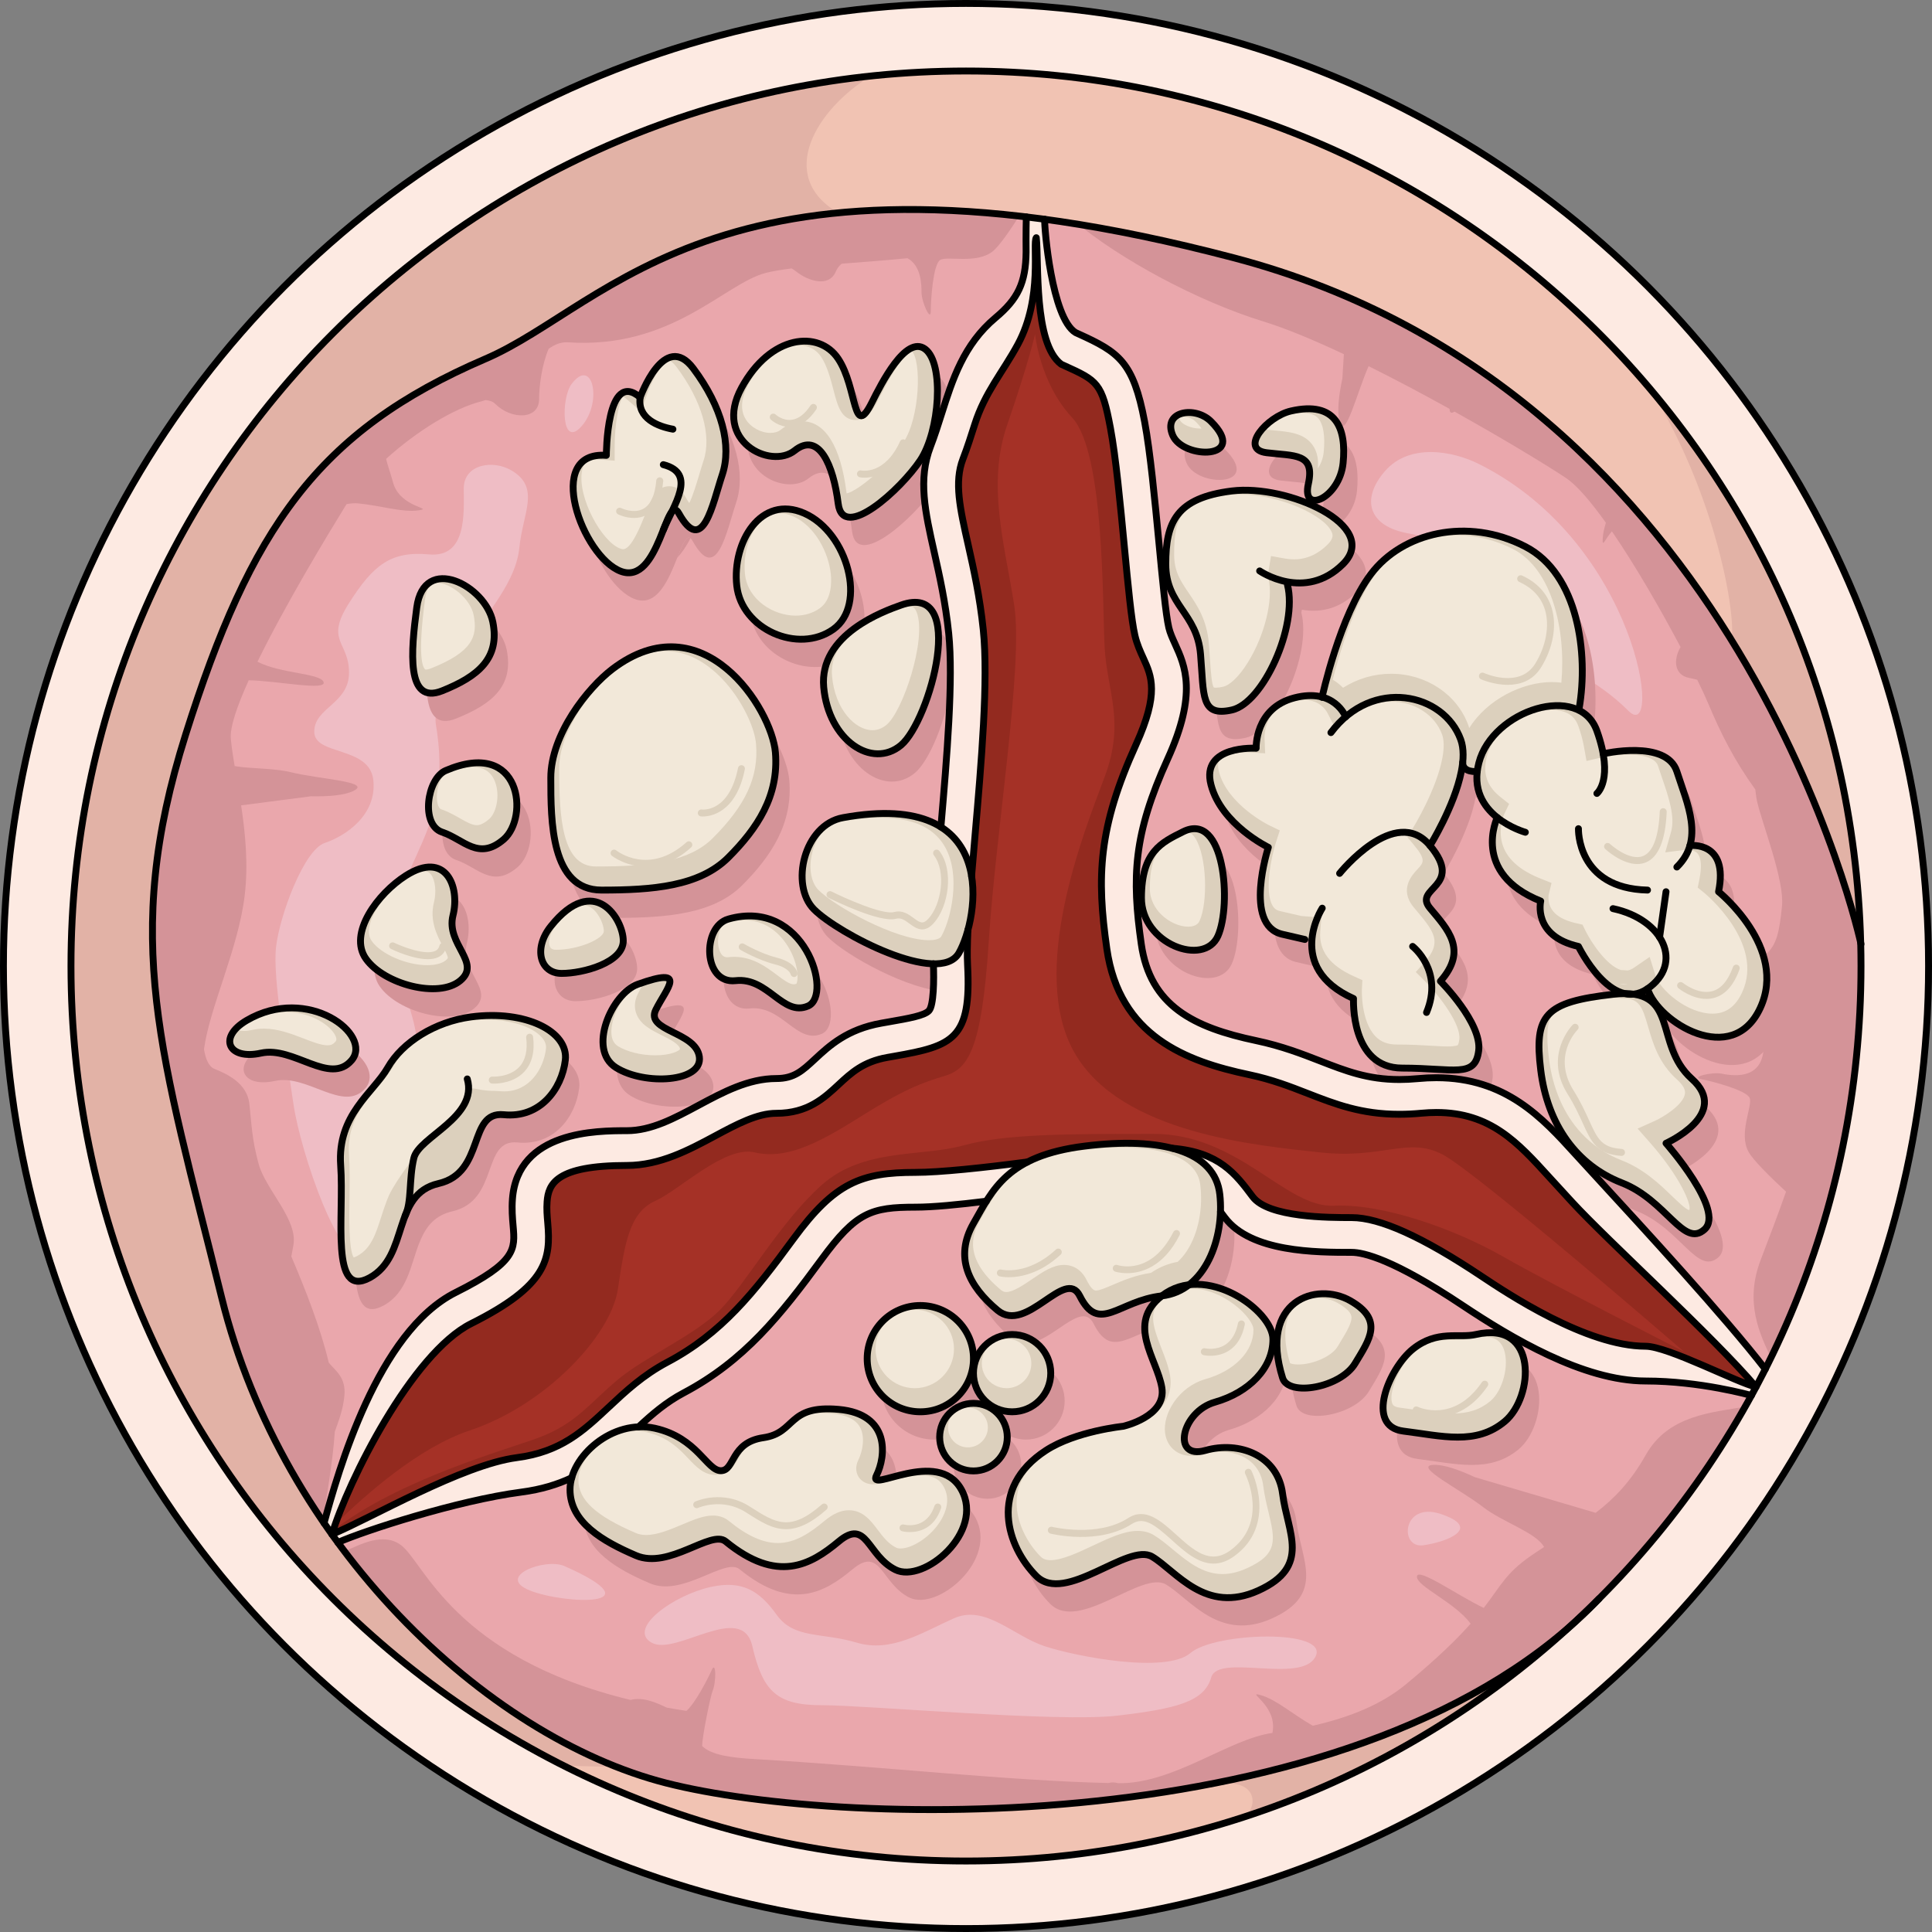 <?xml version="1.0" encoding="utf-8"?>
<!-- Created by: Science Figures, www.sciencefigures.org, Generator: Science Figures Editor -->
<!DOCTYPE svg PUBLIC "-//W3C//DTD SVG 1.1//EN" "http://www.w3.org/Graphics/SVG/1.1/DTD/svg11.dtd">
<svg version="1.1" id="Layer_1" xmlns="http://www.w3.org/2000/svg" xmlns:xlink="http://www.w3.org/1999/xlink" 
	 width="800px" height="800px" viewBox="0 0 281 281" enable-background="new 0 0 281 281" xml:space="preserve">
<rect x="0" y="0" width="281" height="281" fill="#808080" stroke="none"/>
<g>
	<g>
		<path fill="#D49398" d="M270.668,140.499c-0.031-1.123-0.012-2.245-0.041-3.358c0,0,0-0.01,0-0.02
			c-0.904-3.999-17.76-74.674-82.803-97.077c-12.242-4.976-25.529-7.979-39.451-8.602c-48.336-5.533-62.492,14.184-77.768,20.746
			c-24.465,10.508-34.154,24.687-43.609,54.643c-9.455,29.946-2.861,46.059,5.26,81.969c6.83,30.209,30.711,55.974,54.662,67.041
			c3.32,1.535,6.674,2.65,9.961,3.489c25.152,6.422,95.592,8.293,131.139-22.482c0.031-0.029,0.062-0.05,0.092-0.081
			c10.629-9.678,19.65-21.086,26.619-33.799C254.678,202.947,271.605,174.39,270.668,140.499z"/>
		<path fill="#EAA7AC" d="M256.066,183.288c1.236-3.246,2.518-6.587,3.705-9.964c-2.459-2.269-4.77-4.591-5.438-5.76
			c-1.537-2.7,0.617-6.749,0.146-7.87c-0.469-1.12-5.371-2.41-7.025-2.729c-1.656-0.319,1.58-1.069,2.904-0.813
			c1.322,0.256,5.627,1.085,6.127-3.282c0.496-4.367,1.34-6.949-0.785-8.39s-0.557-4.227,1.088-5.628
			c1.643-1.399,2.025-3.384,2.396-7.089c0.371-3.706-2.857-11.882-3.605-15.117c-0.122-0.518-0.209-1.143-0.281-1.826
			c-2.996-4.13-5.033-8.159-6.818-12.438c-0.359-0.863-0.918-2.072-1.621-3.508c-0.422-0.114-0.824-0.207-1.186-0.277
			c-2.15-0.415-2.342-2.599-1.246-4.486c-2.799-5.294-6.51-11.767-9.984-16.831c-1.084,1.259-1.404,2.463-1.334,1.04
			c0.034-0.723,0.213-1.489,0.459-2.29c-2.172-3.046-4.209-5.444-5.82-6.517c-2.658-1.773-8.914-5.586-16.207-9.651
			c-0.102,0.083-0.203,0.14-0.307,0.159c-0.277,0.054-0.396-0.154-0.403-0.552c-3.788-2.101-7.827-4.25-11.776-6.21
			c-1.707,3.876-3.42,10.876-4.207,8.063c-0.408-1.453-0.129-3.802,0.393-6.276l0.219-3.53c-4.318-2.035-8.381-3.735-11.703-4.757
			c-9.521-2.93-20.893-9.041-27.596-14.686c-2.574-0.284-5.166-0.512-7.787-0.629c-0.045-0.005-0.09-0.008-0.135-0.014
			c-1.475,2.301-2.9,4.315-3.756,5.047c-2.359,2.022-6.742,0.674-7.754,1.348c-1.012,0.673-1.348,5.731-1.348,7.417
			c0,1.686-1.35-1.35-1.35-2.698c0-1.045-0.01-3.906-2.051-4.986c-3.088,0.312-6.416,0.55-9.557,0.796
			c-0.361,0.289-0.652,0.66-0.865,1.155c-1.012,2.359-4.045,1.348-5.73,0c-0.225-0.18-0.457-0.332-0.697-0.466
			c-1.439,0.182-2.697,0.387-3.686,0.635c-6.068,1.517-13.653,11.125-28.822,10.113c-1.031-0.069-1.943,0.312-2.824,0.942
			c-0.955,2.215-1.391,5.336-1.391,7.316c0,3.034-4.045,3.034-6.404,0.674c-0.332-0.331-0.82-0.489-1.4-0.535
			c-0.207,0.068-0.408,0.145-0.623,0.198c-3.945,0.987-9.385,4.331-13.82,8.354c0.179,0.849,0.592,1.915,1.01,3.444
			c1.012,3.708,6.068,3.708,3.708,4.045c-2.358,0.337-5.392-0.673-8.765-1.011c-0.521-0.052-1.098-0.006-1.699,0.105
			c-0.049,0.077-0.107,0.155-0.154,0.232c-2.553,4.148-8.729,14.335-12.811,22.688c3.304,1.731,9.104,1.669,9.607,2.933
			c0.549,1.371-6.701-0.156-10.881-0.231c-1.68,3.716-2.754,6.829-2.604,8.491c0.109,1.197,0.314,2.542,0.555,3.988
			c2.389,0.416,5.738,0.281,8.211,0.899c4.045,1.012,11.799,1.348,9.102,2.698c-1.348,0.674-3.707,0.843-6.236,0.801l-10.133,1.315
			c0.613,4.063,1.055,8.556,0.525,13.053c-0.914,7.775-5.125,16.368-5.926,22.432c0.25,1.424,0.67,2.502,1.543,2.852
			c1.686,0.674,4.721,2.023,5.056,5.057c0.339,3.034,0.339,5.057,1.351,8.765c1.01,3.708,5.73,8.091,5.057,11.8
			c-0.104,0.567-0.205,1.115-0.303,1.654c2.018,4.747,4.215,10.244,5.443,15.441c0.986,1.205,2.52,2.122,2.275,4.816
			c-0.178,1.954-0.822,3.627-1.393,5.217c-0.303,4.666-1.303,9.711-1.695,13.242c0.99,1.421,2.01,2.815,3.062,4.18
			c2.385-0.996,5.652-2.869,8.283-0.895c3.33,2.496,7.707,16.283,33.371,22.502c1.789-0.489,3.738,0.388,5.264,1.115
			c0.926,0.168,1.881,0.324,2.857,0.473c1.26-1.097,3.072-4.582,3.658-5.904c0.68-1.541,0.686,1.779,0.141,3.012
			c-0.273,0.621-1.525,6.658-1.512,8.008c1.351,1.351,4.488,1.712,7.564,1.891c18.848,1.096,36.867,3.154,51.536,3.485
			c0.438-0.128,0.919-0.11,1.407,0.026c7.998,0.143,16.176-6.473,22.439-7.311c0.014-0.1,0.025-0.195,0.041-0.3
			c0.574-3.8-4.051-5.846-1.756-5.2c2.287,0.646,4.645,2.785,7.58,4.453c5.527-1.252,10.101-3.173,13.546-6.023
			c4.593-3.802,7.45-6.609,9.409-8.814c-2.195-3.051-7.857-5.44-7.807-6.841c0.053-1.457,5.918,2.743,9.717,4.542
			c2.52-3.252,3.162-5.02,6.885-7.598c0.641-0.443,1.27-0.857,1.891-1.261c-1.131-2.092-6.062-3.624-8.859-5.8
			c-3.291-2.561-10.246-6.004-7.234-6.147c1.508-0.071,3.734,0.728,6.027,1.79l17.568,5.187c2.668-2.044,5.1-4.529,7.294-8.433
			c3.29-5.848,9.749-6.148,14.415-7.011c0.309-0.544,0.633-1.077,0.936-1.626c-0.014-0.004,1.148-1.992,2.844-5.509
			C255.963,194.066,253.721,189.442,256.066,183.288z"/>
		<g>
			<path fill="#EFBDC5" d="M74.531,68.501c-2.744-1.717-7.078-1.012-7.078,2.528c0,3.54,0.506,10.113-5.057,9.607
				c-5.562-0.505-8.092,1.517-11.631,7.08c-3.539,5.562,0,5.562,0,10.113c0,4.551-5.057,5.057-5.057,8.596s8.09,2.022,8.596,7.08
				c0.506,5.057-4.045,8.09-7.078,9.102c-3.035,1.012-6.574,10.619-7.08,15.17s1.518,15.675,2.529,22.754
				c1.01,7.08,7.078,24.777,10.113,21.238c3.033-3.539,4.045-25.283,7.078-27.812c3.034-2.528-4.045-14.665-3.033-19.721
				s4.551-10.619,6.067-15.675s1.011-10.114,0.505-13.147c-0.505-3.034,2.529-7.585,5.057-12.136
				c2.529-4.551,6.574-8.596,7.08-13.653C76.049,74.569,78.578,71.03,74.531,68.501z"/>
			<path fill="#EFBDC5" d="M215.107,67.49c-3.891-1.945-10.113-3.034-13.652,1.012c-3.541,4.045-2.529,8.09,3.539,9.102
				c6.068,1.011,18.709,9.102,21.238,15.17c2.527,6.068,5.562,5.562,10.619,10.619S238.367,79.121,215.107,67.49z"/>
			<path fill="#EFBDC5" d="M103.355,230.82c-5.454,1.212-12.137,6.067-8.598,8.091c3.541,2.022,13.148-6.068,14.666,0.506
				c1.516,6.573,3.539,8.596,10.113,8.596c6.572,0,34.385,2.528,42.98,1.518c8.596-1.012,12.643-2.023,13.652-5.562
				c1.012-3.54,13.148,1.012,15.172-3.034c2.021-4.046-14.666-3.54-18.205-0.506c-3.54,3.034-16.688,0.506-21.238-1.011
				c-4.551-1.518-8.596-6.068-13.146-4.046s-9.102,5.057-14.158,3.54c-5.057-1.518-9.104-0.506-11.631-4.045
				C110.434,231.325,107.906,229.81,103.355,230.82z"/>
			<path fill="#EFBDC5" d="M82.117,227.786c-2.811-1.249-10.113,1.518-5.057,3.539C82.117,233.349,95.769,233.854,82.117,227.786z"
				/>
			<path fill="#EFBDC5" d="M209.545,220.201c-5.615-1.872-6.068,5.057-2.529,4.552C210.557,224.247,215.613,222.224,209.545,220.201
				z"/>
			<path fill="#EFBDC5" d="M83.129,55.859c-1.547,2.063-1.518,9.608,1.516,6.068C87.68,58.388,86.162,51.814,83.129,55.859z"/>
		</g>
		<g>
			<path fill="#D49398" d="M219.797,122.951c-1.76-1.396-3.338-3.579-2.902-6.815c0.051-0.375,0.121-0.749,0.223-1.143
				c1.588-6.109,9.891-9.912,14.502-7.666c1.193,0.576,2.135,1.557,2.66,3.013c0.455,1.265,0.738,2.377,0.91,3.337
				c0,0,9.203-2.143,10.721,2.569c1.143,3.561,2.861,7.403,1.9,10.781c0,0,5.684-0.738,4.166,6.716c0,0,10.113,8.131,6.068,16.889
				c-4.045,8.758-14.887,2.114-16.402-2.781c-0.709,0.486-1.396,0.729-2.074,0.789c-0.363-0.051-0.77-0.081-1.213-0.081
				c-0.01,0-0.021,0-0.031,0c-3.803-0.859-6.727-6.867-6.727-6.867c-6.725-1.517-5.49-6.593-5.49-6.593
				C215.924,131.032,219.797,122.951,219.797,122.951z"/>
			<path fill="#D49398" d="M239.568,148.64c-0.404,0.041-0.818,0.01-1.213-0.081C238.799,148.559,239.205,148.589,239.568,148.64z"
				/>
			<path fill="#D49398" d="M238.355,148.559c0.395,0.091,0.809,0.122,1.213,0.081c6.139,0.799,3.469,7.807,8.525,12.328
				c5.724,5.117-3.752,9.355-3.752,9.355s8.646,9.799,5.593,12.539c-3.064,2.731-5.542-4.257-12.034-6.785
				c-2.549-0.99-4.764-2.498-6.564-4.449c-2.812-3.024-4.633-7.101-5.229-11.955c-0.971-8,0.586-9.891,10.518-11.013
				c0.617-0.071,1.184-0.102,1.699-0.102C238.334,148.559,238.346,148.559,238.355,148.559z"/>
			<path fill="#D49398" d="M216.672,198.135c9.133-2.104,8.424,9.132,4.217,12.651c-4.217,3.51-9.131,2.104-14.756,1.405
				c-5.621-0.708-2.113-9.132,1.406-11.943C211.049,197.437,214.205,198.71,216.672,198.135z"/>
			<path fill="#D49398" d="M214.619,115.964c0.283-1.598,0.303-3.116-0.143-4.359c-2.174-5.998-10.629-8.526-16.736-3.307
				c-0.324-0.637-1.336-2.235-3.439-2.822v-0.01c0,0,2.568-11.904,7.119-17.921c4.541-6.028,13.998-8.384,22.453-4.005
				c7.676,3.975,9.07,15.888,7.746,23.787c-4.611-2.246-12.914,1.557-14.502,7.666c-0.102,0.394-0.172,0.768-0.223,1.143
				L214.619,115.964z"/>
			<path fill="#D49398" d="M197.74,108.298c6.107-5.219,14.562-2.69,16.736,3.307c0.445,1.243,0.426,2.761,0.143,4.359
				c-0.92,5.127-4.611,11.063-4.611,11.063c5.057,6.068-2.529,6.068,0,9.102c2.527,3.034,5.562,6.068,1.516,10.619
				c0,0,6.068,6.068,5.562,10.113c-0.312,2.528-1.617,2.884-4.41,2.802c-1.668-0.061-3.873-0.273-6.715-0.273
				c-7.584,0-7.078-10.113-7.078-10.113c-5.209-2.346-6.263-5.754-6.047-8.515l-1.033-0.081c0,0,0,0-3.287-0.758
				c-5.713-1.314-2.021-12.642-2.021-12.642s-6.826-3.287-8.344-9.102c-1.518-5.815,6.574-5.31,6.574-5.31s-0.254-5.815,5.561-7.332
				c1.648-0.425,2.963-0.375,4.016-0.061C196.404,106.063,197.416,107.661,197.74,108.298z"/>
			<path fill="#D49398" d="M198.408,193.22c4.914,2.811,2.811,5.622,0.697,9.133c-2.105,3.508-9.668,4.873-10.539,2.104
				C185.057,193.22,193.482,190.407,198.408,193.22z"/>
			<path fill="#D49398" d="M189.346,88.678l-0.07,0.424c1.516,6.068-3.541,17.193-8.092,18.204s-4.045-2.022-4.551-8.09
				s-5.057-7.08-5.057-13.147c0-6.068,1.518-9.608,9.607-10.619c8.092-1.011,21.744,5.057,16.182,10.619
				C194.635,88.799,191.662,89.092,189.346,88.678z"/>
			<path fill="#D49398" d="M189.781,63.819c6.572-1.517,8.089,2.528,7.584,7.585c-0.506,5.057-6.068,7.585-5.057,3.034
				c1.012-4.551-2.023-4.045-6.068-4.551C182.195,69.381,186.291,64.628,189.781,63.819z"/>
			<path fill="#D49398" d="M188.566,221.324c0.709,5.612,4.217,10.538-3.51,14.047c-7.725,3.521-11.943-2.811-15.463-4.914
				c-3.508-2.104-12.641,7.028-16.857,2.811c-4.209-4.218-7.08-12.742,1.404-18.265c4.318-2.812,11.245-3.52,11.245-3.52
				s6.321-1.405,5.624-5.623c-0.707-4.207-5.238-9.273,0-13.34c1.527-0.172,2.852-0.747,3.965-1.627
				c5.795-0.688,12.188,4.551,12.188,7.948c0,4.218-3.511,7.728-8.426,9.133c-4.926,1.406-6.33,8.425-1.404,7.028
				C182.246,213.587,187.869,215.702,188.566,221.324z"/>
			<path fill="#D49398" d="M179.436,177.766c0.09,0.819,0.119,1.669,0.1,2.519c-0.131,4.117-1.648,8.354-4.561,10.609
				c-1.395,0.172-2.74,0.678-3.965,1.627c-6.33,0.699-9.143,5.614-11.953,0c-1.77-3.559-6.049,2.873-9.881,2.873
				c-0.707,0-1.406-0.223-2.064-0.77c-4.205-3.508-6.32-7.726-3.508-12.641c0.627-1.093,1.213-2.184,1.871-3.236
				c1.375-2.184,3.053-4.197,5.996-5.694c2.043-1.062,4.703-1.86,8.293-2.315c5.075-0.638,9.436-0.557,12.754,0.313
				c0.01,0,0.02,0,0.029,0C176.572,172.103,179.061,174.308,179.436,177.766z"/>
			<path fill="#D49398" d="M174.105,125.004c6.066-3.034,7.078,10.619,5.057,15.17c-2.023,4.551-11.156,1.163-11.125-5.562
				C168.065,127.887,170.939,126.593,174.105,125.004z"/>
			<path fill="#D49398" d="M178.15,65.336c5.562,5.562-4.045,5.562-5.562,2.022C171.07,63.819,175.865,63.051,178.15,65.336z"/>
			<path fill="#D49398" d="M171.01,192.521c1.225-0.949,2.57-1.455,3.965-1.627C173.861,191.773,172.537,192.349,171.01,192.521z"/>
			<path fill="#D49398" d="M149.227,198.135c3.104,0,5.623,2.517,5.623,5.622s-2.52,5.624-5.623,5.624
				c-0.971,0-1.891-0.253-2.691-0.688c-1.75-0.95-2.932-2.801-2.932-4.936C143.604,200.651,146.121,198.135,149.227,198.135z"/>
			<path fill="#D49398" d="M146.354,208.995c1.313,0.881,2.174,2.378,2.174,4.066c0,2.721-2.203,4.926-4.924,4.926
				c-0.678,0-1.324-0.143-1.912-0.385c-1.76-0.748-3.004-2.498-3.004-4.541c0-2.71,2.205-4.916,4.916-4.916
				C144.623,208.146,145.574,208.46,146.354,208.995z"/>
			<path fill="#D49398" d="M143.604,201.653c0,4.268-3.459,7.728-7.727,7.728s-7.729-3.46-7.729-7.728s3.461-7.736,7.729-7.736
				S143.604,197.386,143.604,201.653z"/>
			<path fill="#D49398" d="M143.34,131.487c0.436,2.7,0.082,5.532-0.535,7.797c-0.375,1.376-0.85,2.549-1.305,3.348
				c-0.669,1.163-2.014,1.618-3.723,1.587c-5.471-0.101-14.686-5.229-17.354-7.908c-3.52-3.51-1.486-12.309,4.207-13.35
				c6.826-1.244,11.346-0.476,14.238,1.355c2.721,1.719,4.016,4.369,4.471,7.16C143.34,131.487,143.34,131.487,143.34,131.487z"/>
			<path fill="#D49398" d="M141.844,220.687c3.428,6.17-5.482,13.714-9.599,11.662c-4.116-2.063-4.116-7.545-8.231-4.117
				s-8.91,6.169-16.455,0c-2.123-1.738-8.232,4.117-13.035,2.054c-4.793-2.054-9.598-4.794-9.598-9.599
				c0-0.566,0.09-1.143,0.252-1.719c1.031-3.651,5.148-7.191,9.719-7.393c0.779-0.041,1.578,0.02,2.377,0.201
				c6.17,1.366,7.545,6.17,9.597,6.17c2.054,0,1.376-4.116,6.171-4.804c4.803-0.688,3.428-4.794,10.973-4.116
				c7.545,0.688,6.857,6.857,5.492,9.607c-1.094,2.175,5.127-1.679,9.477-0.312C140.113,218.685,141.125,219.402,141.844,220.687z"
				/>
			<path fill="#D49398" d="M133.064,92.055c9.83-3.519,4.217,16.859,0,20.369c-4.217,3.519-10.537-0.698-11.236-8.425
				C121.121,96.272,130.678,92.905,133.064,92.055z"/>
			<path fill="#D49398" d="M136.574,54.819c2.811,2.104,2.113,11.943-0.697,16.161c-2.812,4.207-11.246,11.944-11.945,6.321
				c-0.697-5.623-2.811-10.538-6.32-7.736c-3.52,2.811-11.944-1.396-7.727-9.133c4.207-7.727,11.236-8.424,14.047-4.207
				c2.812,4.207,2.104,11.943,4.916,6.321C130.143,59.956,133.773,52.704,136.574,54.819z"/>
			<path fill="#D49398" d="M119.018,78.706c6.32,2.802,9.131,13.35,4.217,16.86c-5.117,3.65-13.35,0-14.057-6.321
				C108.48,82.924,112.697,75.895,119.018,78.706z"/>
			<path fill="#D49398" d="M107.953,137.717c11.064-3.166,15.281,11.063,11.59,12.641c-3.691,1.589-5.795-4.207-10.537-3.68
				C104.262,147.204,104.09,138.819,107.953,137.717z"/>
			<path fill="#D49398" d="M114.8,113.476c0.526,6.321-2.64,11.063-6.847,15.28c-4.217,4.217-11.062,4.744-18.447,4.744
				c-7.373,0-7.373-10.012-7.373-16.333c0-6.321,5.371-13.086,8.951-15.807C104.262,91.347,114.273,107.155,114.8,113.476z"/>
			<path fill="#D49398" d="M100.417,78.281c-0.624-0.465-1.181,0.982-1.909,2.842l-0.01,0.01c-1.215,3.055-2.902,7.231-6.18,5.997
				c-5.623-2.103-11.246-17.556-2.113-16.859c0,0,0-12.642,4.924-8.434c0,0,3.51-9.83,7.727-4.208
				c4.219,5.614,5.625,11.236,4.219,15.454c-1.407,4.217-2.812,11.944-6.322,5.623C100.631,78.504,100.529,78.362,100.417,78.281z"
				/>
			<path fill="#D49398" d="M103.736,157.741c0.525,3.682-7.91,4.207-12.115,1.578c-4.217-2.64-0.627-10.771,3.154-12.115
				c7.383-2.641,4.219,0.525,2.641,3.68C95.826,154.05,103.211,154.05,103.736,157.741z"/>
			<path fill="#D49398" d="M100.417,78.281c-0.534,1.103-1.241,2.125-1.909,2.842C99.236,79.263,99.793,77.815,100.417,78.281z"/>
			<path fill="#D49398" d="M82.133,138.769c6.322-7.899,10.539-1.052,10.539,2.114c0,3.155-5.795,4.732-8.961,4.732
				C80.547,145.615,79.555,141.985,82.133,138.769z"/>
			<path fill="#D49398" d="M61.17,180.335c0,0.01-0.01,0.03-0.021,0.04c-0.052,0.122-0.102,0.253-0.15,0.384
				c-0.021,0.041-0.031,0.082-0.051,0.112c-1.244,3.206-1.71,7.13-5.158,9.011c-5.795,3.166-3.691-8.961-4.217-16.334
				c-0.525-7.382,4.742-10.537,6.845-14.229c2.114-3.691,6.868-6.675,12.116-7.372c7.91-1.063,14.23,2.103,13.703,6.321
				c-0.525,4.217-3.689,8.423-8.959,7.897s-2.629,8.435-9.478,10.013C63.252,176.765,62.008,178.383,61.17,180.335z"/>
			<path fill="#D49398" d="M66.854,116.115c11.062-4.743,12.115,6.847,8.424,10.013c-3.682,3.156-5.795,0-8.951-1.062
				C63.162,124.014,64.113,117.288,66.854,116.115z"/>
			<path fill="#D49398" d="M73.699,94.514c1.053,5.269-2.104,7.898-7.373,10.001c-5.268,2.114-4.529-5.825-3.689-12.116
				C63.688,84.501,72.648,89.245,73.699,94.514z"/>
			<path fill="#D49398" d="M67.904,137.191c-1.051,4.217,4.217,6.847,1.053,9.488c-3.157,2.629-11.064,0.525-13.693-3.167
				c-2.641-3.691,1.688-9.506,5.795-12.115C66.854,127.705,68.957,132.973,67.904,137.191z"/>
			<path fill="#D49398" d="M60.998,180.759c0.049-0.131,0.099-0.262,0.15-0.384C61.109,180.507,61.059,180.638,60.998,180.759z"/>
			<path fill="#D49398" d="M37.867,152.473c8.961-5.269,18.447,2.104,15.283,5.796c-3.156,3.68-8.436-2.115-13.168-1.053
				C35.238,158.269,33.682,154.93,37.867,152.473z"/>
		</g>
		<path fill="#FDEAE2" d="M215.457,185.604c-8.596-5.724-14.764-8.515-18.859-8.515c-3.318,0-12.127,0-14.402-3.035
			c-2.75-3.67-5.359-7.139-14.006-7.139c-0.719,0-1.488,0.02-2.316,0.07c-4.318,0.232-10.276,1.031-16.041,1.79
			c-6.42,0.859-13.057,1.739-16.686,1.739c-7.857,0-11.723,1.457-17.719,9.627c-5.785,7.899-10.498,13.815-18.355,17.973
			c-3.561,1.891-6.09,4.258-8.537,6.543c-3.73,3.488-6.947,6.514-13.359,7.342c-7.908,1.032-21.268,8.819-26.891,11.165
			c0.273,0.396,0.566,0.799,0.85,1.185c3.803-1.7,17.404-6.119,26.689-7.332c8.029-1.043,12.166-4.916,16.17-8.668
			c2.307-2.154,4.48-4.197,7.443-5.765c8.799-4.651,14.078-11.276,20.076-19.447c4.996-6.817,7.18-7.565,13.633-7.565
			c3.963,0,10.467-0.859,17.354-1.779c5.664-0.749,11.529-1.538,15.656-1.76c0.729-0.041,1.396-0.061,2.033-0.061
			c6.117,0,7.402,1.708,9.961,5.117c3.793,5.057,13.318,5.057,18.447,5.057c1.697,0,6.047,1.001,16.049,7.666
			c7.109,4.742,17.617,11.043,26.689,11.043c7.938,0,15.322,2.083,15.393,2.113c0.223-0.414,0.454-0.829,0.668-1.254
			c-2.641-0.557-12.805-5.916-16.061-5.916C230.75,195.798,219.24,188.132,215.457,185.604z M149.268,31.547
			c0,0.081-0.062,2.538-0.031,5.108c-0.051,4.49-1.193,6.836-4.439,9.546c-4.643,3.893-6.271,9.021-7.85,13.987
			c-0.494,1.558-1.01,3.175-1.607,4.743c-1.85,4.794-0.789,9.487,0.547,15.423c0.758,3.388,1.629,7.221,2.094,11.763
			c0.707,6.836-0.303,18.587-1.205,28.964c-0.707,8.232-1.324,15.342-1.102,19.549c0.141,2.529,0.203,5.532-0.557,6.362
			c-0.666,0.718-2.872,1.112-5.926,1.648l-1.002,0.172c-4.994,0.89-7.584,3.287-9.658,5.219c-1.84,1.709-3.043,2.831-5.611,2.831
			c-4.057,0-7.758,1.982-11.338,3.904c-3.529,1.892-6.857,3.681-10.407,3.681c-4.339,0-15.878,0-16.646,9.921
			c-0.111,1.497,0,2.792,0.1,3.944c0.295,3.389,0.455,5.26-8.354,9.668c-11.387,5.684-17.102,26.082-19.143,33.536h-0.01
			c0.373,0.558,0.758,1.103,1.152,1.639c2.346-7.716,11.639-26.345,20.266-30.653c11.055-5.533,11.58-9.385,11.125-14.635
			c-0.09-1.041-0.182-2.022-0.09-3.104c0.191-2.549,1.273-5.26,11.599-5.26c4.812,0,9.062-2.275,12.804-4.278
			c3.165-1.698,6.16-3.306,8.941-3.306c4.551,0,6.947-2.227,9.051-4.178c1.842-1.709,3.58-3.327,7.1-3.954l1-0.172
			c8.557-1.497,11.236-2.487,10.66-13.259c-0.213-3.853,0.416-11.134,1.082-18.841c0.922-10.598,1.953-22.614,1.193-29.914
			c-0.496-4.845-1.395-8.83-2.184-12.35c-1.194-5.309-2.064-9.142-0.77-12.5c0.658-1.709,1.193-3.398,1.721-5.037
			c1.477-4.661,4.086-7.595,6.27-11.63c3.691-6.826,3.008-17.468,2.68-18.356c-0.496-0.07-0.971-0.13-1.455-0.192V31.547z
			 M232.408,171.444c-1.365-1.486-2.508-2.73-3.338-3.64c-4.713-5.188-10.053-11.064-20.156-11.064c-0.869,0-1.77,0.05-2.689,0.132
			c-0.93,0.09-1.83,0.131-2.701,0.131c-4.58,0-7.787-1.244-11.498-2.689c-2.619-1.021-5.582-2.175-9.314-2.953
			c-9.102-1.922-15.434-5.047-16.727-14.068c-1.387-9.709-1.154-15.898,3.854-26.912c4.338-9.558,2.518-13.542,1.051-16.748
			c-0.385-0.849-0.717-1.578-0.9-2.346c-0.434-1.882-0.92-6.948-1.426-12.308c-0.598-6.22-1.264-13.269-2.084-17.648
			c-1.64-8.737-3.762-10.113-9.646-12.783l-0.395-0.172c-3.49-2.125-4.561-15.342-4.502-16.486v-0.01
			c-0.404-0.05-0.809-0.101-1.213-0.152c0.395,3.398-0.436,18.214,3.631,21.248l0.395,0.183c4.895,2.215,5.521,2.498,6.755,9.102
			c0.778,4.157,1.437,11.084,2.022,17.193c0.547,5.785,1.021,10.77,1.549,12.985c0.293,1.254,0.758,2.296,1.213,3.287
			c1.203,2.63,2.336,5.097-1.062,12.562c-5.49,12.084-5.745,19.215-4.236,29.722c1.799,12.662,11.469,16.354,20.691,18.296
			c3.307,0.697,5.957,1.729,8.516,2.72c4.004,1.568,7.797,3.034,13.328,3.034c1.021,0,2.094-0.051,3.188-0.151
			c0.748-0.071,1.495-0.111,2.203-0.111c7.869,0,11.824,4.359,16.416,9.405c0.838,0.92,1.98,2.175,3.355,3.661
			c5.109,5.562,20.591,19.63,26.711,26.851c0.465-0.859,0.92-1.719,1.354-2.589C250.945,191.611,238.971,178.585,232.408,171.444z"
			/>
		<path fill="#FDEAE2" d="M270.627,137.141c0,0,0-0.01,0-0.02C268.836,66.783,211.262,10.32,140.498,10.32
			c-71.896,0-130.18,58.283-130.18,130.179c0,52.305,30.846,97.401,75.336,118.092c16.666,7.748,35.254,12.076,54.844,12.076
			c33.707,0,64.412-12.813,87.52-33.819c0.031-0.029,0.062-0.05,0.092-0.081c10.629-9.678,19.65-21.086,26.619-33.799
			c0.223-0.414,0.454-0.84,0.668-1.253c0.465-0.86,0.92-1.72,1.354-2.6c8.9-17.617,13.918-37.53,13.918-58.617
			C270.668,139.375,270.656,138.253,270.627,137.141z M140.498,0.5c77.316,0,140,62.672,140,139.999
			c0,77.317-62.684,139.999-140,139.999C63.172,280.497,0.5,217.815,0.5,140.499C0.5,63.172,63.172,0.5,140.498,0.5z"/>
		<path fill="#E2B2A6" d="M70.605,52.188c15.371-6.604,29.592-26.538,78.662-20.651c0.484,0.062,0.959,0.122,1.455,0.193
			c0.404,0.05,0.809,0.101,1.213,0.151c8.162,1.113,17.254,2.923,27.438,5.593c72.059,18.902,90.312,95.48,91.254,99.646
			C268.836,66.783,211.262,10.32,140.498,10.32c-71.896,0-130.18,58.283-130.18,130.179c0,52.305,30.846,97.401,75.336,118.092
			c16.666,7.748,35.254,12.076,54.844,12.076c33.707,0,64.412-12.813,87.52-33.819c-35.547,30.775-105.986,28.904-131.139,22.482
			c-3.287-0.839-6.613-2.013-9.961-3.489c-13.572-6.018-27.225-17.121-37.783-31.504c-0.295-0.384-0.576-0.777-0.85-1.172h-0.01
			v-0.011c-0.395-0.535-0.779-1.081-1.152-1.638c-6.676-9.719-11.924-20.793-14.867-32.717c-8.84-35.74-14.715-52.022-5.26-81.969
			C36.451,76.875,46.141,62.697,70.605,52.188z"/>
		<path fill="#F1C3B3" d="M176.17,259.644c-0.795,0.158-1.695,0.254-2.66,0.302c-30.307,5.438-61.578,3.228-76.631-0.615
			c-2.375-0.606-4.771-1.394-7.182-2.337c-2.799-0.055-5.406-0.121-7.74-0.201c1.223,0.616,2.451,1.221,3.697,1.799
			c16.666,7.748,35.254,12.076,54.844,12.076c13.98,0,27.439-2.21,40.059-6.288c-0.037-0.083,0.006-0.146,0.166-0.185
			C182.744,263.688,183.756,258.126,176.17,259.644z M240.174,56.773c-23.879-28.401-59.668-46.453-99.676-46.453
			c-4.674,0-9.292,0.252-13.838,0.733c-7.871,4.771-13.891,14.531-4.742,19.9c7.727-0.75,16.717-0.69,27.35,0.584
			c0.484,0.062,0.959,0.122,1.455,0.193c0.404,0.05,0.809,0.101,1.213,0.151c8.162,1.113,17.254,2.923,27.438,5.593
			c36.193,9.494,58.809,33.538,72.479,55.649C252.488,89.31,249.688,72.417,240.174,56.773z"/>
		<path fill="#932A1F" d="M150.725,34.573c0.396,3.397-0.438,15.371,3.629,18.404l0.395,0.172c4.895,2.225,5.521,2.509,6.755,9.112
			c0.778,4.157,1.437,11.084,2.022,17.193c0.547,5.774,1.021,10.771,1.549,12.976c0.293,1.264,0.758,2.306,1.213,3.296
			c1.203,2.63,2.336,5.097-1.062,12.561c-5.49,12.085-5.745,19.215-4.236,29.714c1.799,12.671,11.469,16.363,20.691,18.305
			c3.307,0.698,5.957,1.729,8.516,2.721c4.004,1.567,7.797,3.034,13.328,3.034c1.021,0,2.094-0.052,3.188-0.152
			c0.748-0.071,1.495-0.111,2.203-0.111c7.869,0,11.824,4.359,16.416,9.406c0.838,0.919,1.98,2.174,3.355,3.66
			c5.109,5.562,20.591,19.63,26.711,26.852c-2.641-0.567-12.805-5.917-16.061-5.917c-8.586,0-20.096-7.676-23.879-10.194
			c-8.596-5.733-14.764-8.515-18.859-8.515c-3.318,0-12.127,0-14.402-3.035c-2.498-3.326-4.854-6.471-11.67-7.049
			c-0.01,0-0.021,0-0.031,0c-3.316-0.869-7.676-0.951-12.752-0.313c-3.59,0.456-6.252,1.255-8.293,2.315v-0.01
			c-6.25,0.83-12.774,1.518-16.303,1.518c-7.857,0-11.723,1.457-17.719,9.629c-5.785,7.897-10.498,13.814-18.355,17.971
			c-3.561,1.881-6.09,4.248-8.537,6.543c-3.73,3.488-6.947,6.514-13.359,7.343c-7.908,1.031-21.268,8.818-26.891,11.165h-0.01
			v-0.011c2.346-7.716,11.639-26.345,20.266-30.653c11.055-5.531,11.58-9.385,11.125-14.633c-0.09-1.043-0.182-2.023-0.09-3.115
			c0.191-2.539,1.273-5.25,11.599-5.25c4.812,0,9.062-2.275,12.804-4.277c3.165-1.699,6.16-3.307,8.941-3.307
			c4.551,0,6.947-2.227,9.051-4.178c1.842-1.709,3.58-3.327,7.1-3.954l1-0.172c8.557-1.496,11.236-2.487,10.66-13.258
			c-0.07-1.335-0.051-3.085,0.051-5.118c0.617-2.266,0.971-5.097,0.535-7.797c0,0,0,0,0-0.01c0.152-1.901,0.324-3.894,0.496-5.917
			c0.922-10.598,1.953-22.613,1.193-29.915c-0.496-4.843-1.395-8.829-2.184-12.349c-1.194-5.309-2.064-9.142-0.77-12.5
			c0.658-1.709,1.193-3.408,1.721-5.037c1.477-4.661,4.086-7.605,6.27-11.63C151.734,43.249,150.139,35.302,150.725,34.573z"/>
		<path fill="#A53126" d="M244.941,196.604c0,0-30.004-25.959-35.061-28.656s-8.764,0.675-17.867-0.336
			c-9.102-1.012-28.99-2.697-35.732-14.496c-6.742-11.798,1.348-32.025,4.381-40.116c3.035-8.091,0.338-12.473,0-18.878
			c-0.336-6.406,0-28.317-4.719-33.374s-5.395-12.136-5.395-12.136s-1.01,4.383-4.045,13.147c-3.033,8.764-0.336,17.53,1.012,26.294
			s-2.695,33.038-3.707,48.882c-1.012,15.845-3.035,18.541-6.406,19.552s-6.068,2.022-12.473,6.068
			c-6.404,4.045-10.787,6.067-15.17,5.057c-4.383-1.012-10.787,5.393-14.496,7.079c-3.707,1.686-4.383,6.067-5.395,12.811
			c-1.01,6.742-10.449,16.854-21.574,20.563c-7.332,2.444-15.102,9.279-19.547,13.656c-0.104,0.293-0.197,0.574-0.285,0.845
			c9.768-7.511,25.16-11.695,29.945-13.489c5.395-2.023,7.418-5.057,11.463-8.428s11.125-6.406,14.832-10.113
			c3.707-3.708,8.766-12.811,14.834-18.204c6.066-5.394,14.494-4.046,20.562-5.731s15.169-1.686,27.645-1.686
			c12.473,0,19.215,10.787,26.293,10.451c7.08-0.338,17.531,3.371,24.609,7.416C225.727,186.827,244.941,196.604,244.941,196.604z"
			/>
		<g>
			<path fill="#DCD0BD" d="M249.955,129.698c1.518-7.454-4.168-6.716-4.168-6.716c0.961-3.378-0.758-7.221-1.9-10.781
				c-1.518-4.712-10.721-2.569-10.721-2.569c-0.17-0.96-0.455-2.073-0.91-3.337c-0.525-1.456-1.467-2.438-2.658-3.013
				c1.324-7.899-0.072-19.812-7.748-23.787c-8.455-4.379-17.91-2.023-22.451,4.005c-4.551,6.018-7.121,17.921-7.121,17.921v0.01
				c-1.051-0.314-2.365-0.364-4.014,0.061c-5.816,1.517-5.562,7.332-5.562,7.332s-8.09-0.506-6.574,5.31
				c1.518,5.815,8.344,9.102,8.344,9.102s-3.691,11.327,2.023,12.642c3.287,0.758,3.287,0.758,3.287,0.758l1.031,0.081
				c-0.213,2.762,0.838,6.17,6.047,8.516c0,0-0.506,10.113,7.08,10.113c2.842,0,5.047,0.213,6.715,0.273
				c2.791,0.081,4.096-0.273,4.41-2.802c0.506-4.046-5.562-10.113-5.562-10.113c4.045-4.551,1.012-7.585-1.518-10.619
				s5.057-3.034,0-9.102c0,0,3.691-5.937,4.611-11.063l2.275,0.172c-0.434,3.236,1.145,5.42,2.902,6.815
				c0,0-3.873,8.081,6.311,12.147c0,0-1.232,5.077,5.492,6.594c0,0,2.924,6.007,6.725,6.866c-0.514,0-1.082,0.031-1.697,0.102
				c-9.932,1.123-11.49,3.014-10.52,11.014c0.598,4.854,2.418,8.93,5.229,11.955c1.801,1.951,4.016,3.458,6.564,4.449
				c6.492,2.527,8.97,9.516,12.034,6.785c3.056-2.74-5.593-12.539-5.593-12.539s9.476-4.238,3.754-9.355
				c-5.057-4.521-2.389-11.529-8.525-12.328c0.678-0.061,1.363-0.304,2.072-0.789c1.518,4.895,12.357,11.539,16.404,2.781
				C260.068,137.829,249.955,129.698,249.955,129.698z M214.648,194.089c-2.467,0.576-5.623-0.697-9.133,2.113
				c-3.518,2.812-7.027,11.236-1.404,11.943c5.623,0.699,10.537,2.104,14.754-1.404
				C223.074,203.221,223.781,191.985,214.648,194.089z M196.385,189.174c-4.926-2.812-13.35,0-9.842,11.236
				c0.871,2.771,8.436,1.405,10.539-2.104C199.195,194.796,201.299,191.985,196.385,189.174z M179.162,103.261
				c4.551-1.011,9.607-12.136,8.09-18.204l0.07-0.425c2.316,0.415,5.289,0.122,8.02-2.609c5.562-5.562-8.09-11.63-16.18-10.619
				c-8.092,1.011-9.607,4.551-9.607,10.619s4.551,7.079,5.057,13.147C175.115,101.238,174.611,104.272,179.162,103.261z
				 M184.219,65.842c4.045,0.505,7.078,0,6.066,4.551c-1.01,4.551,4.553,2.022,5.057-3.034c0.505-5.057-1.01-9.101-7.584-7.585
				C184.268,60.583,180.172,65.336,184.219,65.842z M175.309,210.958c-4.926,1.396-3.52-5.623,1.406-7.029
				c4.913-1.405,8.424-4.914,8.424-9.133c0-3.396-6.393-8.637-12.186-7.947c2.912-2.256,4.428-6.493,4.561-10.609
				c0.02-0.85-0.01-1.699-0.102-2.52c-0.375-3.458-2.861-5.662-6.887-6.715c-0.01,0-0.021,0-0.031,0
				c-3.316-0.869-7.676-0.951-12.752-0.313c-3.59,0.456-6.252,1.255-8.293,2.315c-2.943,1.498-4.623,3.511-5.998,5.695
				c-0.658,1.052-1.244,2.143-1.871,3.235c-2.812,4.915-0.697,9.133,3.51,12.642c0.656,0.547,1.355,0.77,2.062,0.77
				c3.832,0,8.111-6.433,9.881-2.873c2.812,5.613,5.623,0.698,11.955,0c-5.24,4.066-0.709,9.133,0,13.34
				c0.697,4.217-5.626,5.623-5.626,5.623s-6.925,0.707-11.245,3.52c-8.484,5.521-5.611,14.047-1.404,18.264
				c4.217,4.218,13.35-4.914,16.859-2.811c3.52,2.104,7.736,8.435,15.463,4.914c7.726-3.508,4.217-8.434,3.508-14.047
				C185.846,211.656,180.223,209.542,175.309,210.958z M177.139,136.129c2.023-4.551,1.012-18.204-5.057-15.17
				c-3.166,1.588-6.037,2.883-6.068,9.607C165.984,137.292,175.115,140.68,177.139,136.129z M176.127,61.291
				c-2.285-2.285-7.078-1.517-5.562,2.023C172.082,66.853,181.689,66.853,176.127,61.291z M144.514,204.647
				c0.799,0.436,1.719,0.688,2.689,0.688c3.105,0,5.623-2.518,5.623-5.623s-2.518-5.623-5.623-5.623s-5.623,2.518-5.623,5.623
				C141.58,201.847,142.764,203.696,144.514,204.647z M144.33,204.95c-0.777-0.535-1.729-0.85-2.75-0.85
				c-2.711,0-4.914,2.205-4.914,4.916c0,2.042,1.242,3.792,3.004,4.541c0.586,0.242,1.232,0.384,1.91,0.384
				c2.721,0,4.926-2.205,4.926-4.925C146.506,207.327,145.646,205.83,144.33,204.95z M133.854,189.872
				c-4.268,0-7.727,3.469-7.727,7.736s3.459,7.727,7.727,7.727s7.727-3.459,7.727-7.727S138.121,189.872,133.854,189.872z
				 M122.607,118.917c-5.693,1.041-7.727,9.839-4.207,13.35c2.67,2.68,11.883,7.807,17.355,7.908
				c1.709,0.03,3.052-0.425,3.721-1.587c0.455-0.799,0.93-1.972,1.305-3.348c0.617-2.266,0.971-5.097,0.535-7.797c0,0,0,0,0-0.01
				c-0.455-2.791-1.75-5.441-4.469-7.16C133.955,118.441,129.434,117.672,122.607,118.917z M136.959,214.275
				c-4.35-1.366-10.568,2.487-9.477,0.313c1.365-2.751,2.053-8.92-5.492-9.607c-7.545-0.678-6.168,3.428-10.973,4.115
				c-4.793,0.688-4.115,4.805-6.168,4.805c-2.055,0-3.43-4.805-9.598-6.17c-0.799-0.182-1.598-0.242-2.377-0.201
				c-4.572,0.201-8.688,3.74-9.719,7.393c-0.162,0.576-0.254,1.152-0.254,1.719c0,4.805,4.805,7.545,9.598,9.598
				c4.803,2.063,10.912-3.792,13.037-2.053c7.543,6.168,12.338,3.428,16.453,0c4.117-3.428,4.117,2.053,8.231,4.116
				c4.116,2.052,13.028-5.492,9.599-11.661C139.102,215.356,138.09,214.639,136.959,214.275z M131.042,88.01
				c-2.388,0.85-11.942,4.217-11.235,11.944c0.697,7.726,7.018,11.944,11.235,8.425C135.26,104.869,140.871,84.491,131.042,88.01z
				 M115.588,65.519c3.512-2.802,5.625,2.114,6.321,7.736c0.698,5.624,9.133-2.113,11.944-6.32
				c2.812-4.217,3.51-14.057,0.697-16.161c-2.801-2.115-6.432,5.138-7.727,7.726c-2.811,5.622-2.104-2.113-4.915-6.321
				c-2.81-4.217-9.839-3.52-14.046,4.208C103.644,64.122,112.07,68.33,115.588,65.519z M121.213,91.52
				c4.914-3.51,2.104-14.058-4.219-16.86c-6.32-2.811-10.537,4.218-9.84,10.539C107.863,91.52,116.094,95.17,121.213,91.52z
				 M105.93,133.672c-3.861,1.103-3.689,9.486,1.053,8.961c4.744-0.527,6.848,5.269,10.537,3.681
				C121.213,144.735,116.994,130.507,105.93,133.672z M87.484,129.455c7.383,0,14.229-0.527,18.445-4.744
				c4.209-4.217,7.373-8.96,6.847-15.281c-0.524-6.32-10.536-22.128-23.714-12.116c-3.58,2.721-8.951,9.486-8.951,15.807
				S80.111,129.455,87.484,129.455z M90.295,83.084c3.277,1.235,4.967-2.942,6.18-5.997l0.01-0.01
				c0.668-0.718,1.377-1.739,1.912-2.842c0.111,0.081,0.211,0.223,0.334,0.425c3.51,6.321,4.913-1.406,6.32-5.623
				c1.406-4.217,0-9.84-4.217-15.454c-4.217-5.623-7.727,4.208-7.727,4.208c-4.926-4.208-4.926,8.434-4.926,8.434
				C79.049,65.528,84.672,80.981,90.295,83.084z M92.752,143.158c-3.781,1.345-7.371,9.476-3.154,12.116
				c4.207,2.629,12.643,2.103,12.115-1.578c-0.525-3.691-7.908-3.691-6.32-6.857C96.971,143.684,100.137,140.518,92.752,143.158z
				 M81.689,141.57c3.166,0,8.961-1.578,8.961-4.733c0-3.166-4.219-10.013-10.539-2.114C77.533,137.939,78.523,141.57,81.689,141.57
				z M68.512,147.901c-5.248,0.697-10.002,3.682-12.115,7.373c-2.104,3.691-7.373,6.846-6.848,14.229
				c0.525,7.373-1.578,19.499,4.217,16.334c3.448-1.882,3.914-5.806,5.158-9.012c0.02-0.03,0.029-0.07,0.051-0.111
				c0.051-0.131,0.102-0.263,0.15-0.385c0.012-0.01,0.021-0.029,0.021-0.04c0.84-1.951,2.082-3.569,4.633-4.155
				c6.846-1.578,4.207-10.539,9.475-10.014c5.27,0.525,8.436-3.68,8.961-7.897S76.42,146.839,68.512,147.901z M64.83,112.07
				c-2.74,1.173-3.691,7.899-0.525,8.951c3.154,1.062,5.268,4.217,8.949,1.062C76.945,118.917,75.895,107.327,64.83,112.07z
				 M64.305,100.47c5.268-2.104,8.424-4.732,7.371-10.001c-1.051-5.269-10.012-10.013-11.062-2.115
				C59.773,94.645,59.035,102.583,64.305,100.47z M66.934,142.633c3.166-2.64-2.104-5.27-1.051-9.487
				c1.051-4.217-1.053-9.486-6.848-5.794c-4.105,2.609-8.434,8.425-5.795,12.115C55.869,143.158,63.779,145.262,66.934,142.633z
				 M35.846,148.427c-4.188,2.457-2.629,5.796,2.113,4.744c4.732-1.062,10.012,4.732,13.168,1.052
				C54.293,150.53,44.807,143.158,35.846,148.427z"/>
			<path fill="#F2E8D9" d="M64.824,112.524c-0.566,0.242-1.355,1.855-1.281,3.587c0.033,0.828,0.279,1.479,0.604,1.587
				c1.041,0.351,1.947,0.864,2.746,1.318c0.949,0.538,1.77,1.003,2.449,1.003c0.189,0,0.768,0,1.793-0.879
				c1.031-0.883,1.627-3.373,0.883-5.384c-0.547-1.478-1.619-2.195-3.281-2.195C67.629,111.562,66.312,111.885,64.824,112.524z
				 M247.885,129.869l-0.961-0.772l0.246-1.207c0.358-1.771,0.271-3.096-0.248-3.732c-0.426-0.521-1.213-0.578-1.529-0.578
				c-0.08,0-0.139,0.003-0.146,0.003l-3.047,0.395l0.84-2.954c0.635-2.228-0.344-5.084-1.289-7.846
				c-0.203-0.594-0.406-1.182-0.592-1.762c-0.463-1.439-2.929-1.652-4.355-1.652c-2.073,0-3.963,0.429-3.98,0.434l-2.074,0.483
				l-0.375-2.098c-0.172-0.955-0.447-1.967-0.822-3.006c-0.32-0.887-0.855-1.501-1.643-1.882c-0.609-0.296-1.352-0.447-2.203-0.447
				c-3.637,0-8.414,2.794-9.455,6.801c-0.076,0.292-0.133,0.591-0.178,0.907c-0.266,1.977,0.439,3.6,2.156,4.962l1.264,1.002
				l-0.697,1.456c-0.012,0.024-1.086,2.387-0.131,4.833c0.742,1.9,2.547,3.435,5.367,4.561l1.631,0.651l-0.414,1.706
				c-0.002,0.01-0.209,1.082,0.42,2.095c0.596,0.962,1.791,1.65,3.551,2.047l0.947,0.214l0.426,0.874
				c0.793,1.628,3.066,5.093,5.174,5.731c0.328,0.007,0.654,0.028,0.971,0.063c0.303-0.057,0.609-0.196,0.936-0.419l2.264-1.553
				l0.812,2.623c0.689,2.223,4.695,5.628,8.332,5.628c1.934,0,3.34-1.013,4.303-3.097
				C256.711,137.131,247.971,129.939,247.885,129.869z M235.529,143.108c0.395,0.09,0.809,0.121,1.215,0.08
				C236.379,143.139,235.975,143.108,235.529,143.108z M238.182,164.147l2.509-1.122c1.267-0.567,4.13-2.344,4.377-3.933
				c0.095-0.606-0.29-1.302-1.147-2.067c-2.674-2.392-3.523-5.316-4.203-7.666c-0.812-2.799-1.207-3.837-3.047-4.138
				c-0.094,0.004-0.188,0.008-0.283,0.008c-0.352,0-0.707-0.033-1.057-0.098c-0.414,0.006-0.852,0.035-1.303,0.088
				c-4.908,0.554-7.293,1.267-8.234,2.459c-0.781,0.986-0.928,2.812-0.504,6.297c0.535,4.348,2.16,8.09,4.707,10.83
				c1.602,1.734,3.557,3.059,5.812,3.936c3.281,1.278,5.557,3.471,7.385,5.23c0.787,0.758,1.961,1.891,2.451,2.03
				c0.021-0.01,0.047-0.024,0.072-0.04c0.311-0.787-1.381-4.832-5.717-9.752L238.182,164.147z M215.953,194.446
				c-0.496,0-1.053,0.07-1.648,0.207c-0.992,0.232-1.986,0.232-2.863,0.232h-0.186c-1.758,0-3.418,0-5.281,1.492
				c-2.117,1.691-4.025,5.82-3.52,7.617c0.07,0.248,0.176,0.621,1.102,0.738c0.824,0.103,1.633,0.22,2.428,0.334
				c1.863,0.271,3.623,0.525,5.229,0.525c2.336,0,4.051-0.559,5.553-1.809c1.816-1.521,2.787-5.252,1.959-7.535
				C218.277,195.02,217.396,194.446,215.953,194.446z M202.338,97.996c5.088,0,9.596,3.001,11.217,7.476
				c0.051,0.138,0.098,0.28,0.139,0.423c2.621-4.202,7.777-6.693,12.012-6.693c0.475,0,0.938,0.031,1.383,0.09
				c0.696-7.679-1.365-16.503-6.971-19.405c-2.562-1.328-5.381-2.029-8.15-2.029c-4.789,0-9.184,2.04-11.76,5.457
				c-3.275,4.333-5.52,12.181-6.373,15.537c0.602,0.356,1.098,0.768,1.504,1.179C197.473,98.694,199.855,97.996,202.338,97.996z
				 M208.188,152.099c0.637,0.039,1.215,0.074,1.723,0.092c0.203,0.006,0.396,0.01,0.584,0.01c1.289,0,1.521-0.184,1.529-0.191
				c0.002,0,0.146-0.162,0.229-0.849c0.265-2.104-2.757-6.198-4.985-8.434l-1.346-1.349l1.264-1.424
				c2.545-2.862,1.498-4.352-1.113-7.452l-0.445-0.528c-2.189-2.628-0.219-4.736,0.523-5.531c0.916-0.981,1.297-1.387-0.523-3.571
				l-0.934-1.122l0.77-1.241c0.035-0.056,3.5-5.677,4.338-10.349c0.25-1.408,0.232-2.526-0.051-3.316
				c-1.041-2.872-4.02-4.802-7.412-4.802c-2.203,0-4.316,0.811-6.109,2.344l-1.953,1.668l-1.164-2.289
				c-0.164-0.323-0.807-1.407-2.215-1.8c-0.361-0.108-0.762-0.162-1.191-0.162c-0.527,0-1.113,0.082-1.734,0.242
				c-4.049,1.056-4.062,4.871-4.053,5.287l0.092,2.234l-2.232-0.127c-0.025-0.001-0.152-0.007-0.354-0.007
				c-1.883,0-3.504,0.46-4.033,1.146c-0.1,0.128-0.402,0.52-0.109,1.642c1.258,4.817,7.209,7.763,7.264,7.791l1.594,0.767
				l-0.547,1.682c-0.686,2.104-1.717,7.127-0.525,9.232c0.254,0.453,0.578,0.696,1.08,0.811l3.138,0.725l2.897,0.227l-0.156,2.015
				c-0.217,2.813,1.373,4.944,4.86,6.516l1.261,0.566l-0.07,1.379c-0.002,0.045-0.164,4.549,1.953,6.775
				c0.777,0.817,1.795,1.215,3.107,1.215C205.123,151.917,206.822,152.019,208.188,152.099z M194.58,189.525
				c-0.846-0.483-1.865-0.749-2.869-0.749c-1.578,0-2.955,0.643-3.779,1.762c-1.213,1.652-1.318,4.396-0.301,7.732
				c0.148,0.072,0.523,0.189,1.178,0.189c2.226,0,4.905-1.215,5.738-2.602l0.357-0.592c0.953-1.564,1.852-3.042,1.631-3.903
				C196.393,190.812,195.715,190.175,194.58,189.525z M175.822,93.597c0.068,0.815,0.118,1.578,0.164,2.284
				c0.111,1.665,0.246,3.738,0.555,4.108c0,0,0.084,0.034,0.314,0.034c0.277,0,0.637-0.048,1.064-0.143
				c0.781-0.174,2.141-1.205,3.605-3.575c2.438-3.943,3.709-9.172,2.961-12.164l-0.102-0.409l0.479-2.858l2.014,0.36
				c0.447,0.08,0.895,0.122,1.326,0.122c1.816,0,3.467-0.73,4.906-2.17c0.939-0.938,0.713-1.484,0.592-1.778
				c-1.004-2.425-7.541-5.5-13.455-5.5c-0.578,0-1.129,0.032-1.637,0.096c-6.748,0.843-7.836,3.229-7.836,8.612
				c0,2.51,0.93,3.878,2.107,5.609C174.125,88.058,175.535,90.132,175.822,93.597z M190.891,64.703
				c0.781,1.072,0.887,2.33,0.779,3.435c0.403-0.594,0.758-1.396,0.857-2.386c0.234-2.337-0.057-4.087-0.816-4.927
				c-0.17-0.188-0.686-0.757-2.208-0.757c-0.61,0-1.313,0.091-2.093,0.271c-1.264,0.293-2.602,1.353-3.258,2.147
				c0.391,0.042,0.768,0.077,1.131,0.11C187.527,62.804,189.648,62.998,190.891,64.703z M183.734,216.122
				c-0.455-3.667-3.516-4.974-6.229-4.974c-0.82,0-1.641,0.118-2.449,0.35c-0.605,0.173-1.188,0.26-1.725,0.26l0,0
				c-2.07,0-3.588-1.292-3.869-3.292c-0.395-2.822,1.93-6.755,5.893-7.887c4.227-1.209,6.957-4.029,6.957-7.188
				c0-1.678-4.33-5.988-9.107-5.988c-0.105,0-0.211,0.003-0.316,0.008c-1.162,0.805-2.453,1.334-3.852,1.579
				c-1.951,1.74-1.535,3.498-0.117,7.108c0.508,1.291,1.033,2.627,1.262,3.981c0.797,4.829-4.348,7.297-7.182,7.927l-0.115,0.025
				l-0.117,0.012c-0.064,0.008-6.486,0.688-10.35,3.205c-2.728,1.773-4.246,3.969-4.516,6.523c-0.361,3.452,1.627,6.798,3.438,8.614
				c0.248,0.249,0.641,0.534,1.465,0.534c1.666,0,4.047-1.121,6.146-2.111c2.342-1.104,4.553-2.146,6.527-2.146
				c0.873,0,1.657,0.205,2.328,0.607c0.915,0.547,1.799,1.279,2.736,2.055c2.146,1.779,4.367,3.617,7.254,3.617
				c1.146,0,2.322-0.282,3.598-0.863c4.557-2.068,4.062-4.13,3.082-8.234C184.191,218.661,183.9,217.437,183.734,216.122z
				 M145.578,187.617c0.256,0.212,0.486,0.304,0.771,0.304c1.008,0,2.537-1.041,3.766-1.877c1.566-1.064,3.045-2.07,4.641-2.07
				c0.82,0,2.336,0.285,3.283,2.191c0.511,1.021,0.963,1.54,1.34,1.54c0.538,0,1.479-0.403,2.473-0.831
				c1.479-0.633,3.291-1.41,5.558-1.744c1.171-0.807,2.47-1.343,3.876-1.6c1.994-1.799,3.287-5.097,3.402-8.744
				c0.02-0.793-0.012-1.55-0.09-2.254c-0.096-0.893-0.387-3.58-5.145-4.91h-0.023l-0.252-0.065
				c-1.684-0.441-3.723-0.665-6.057-0.665c-1.809,0-3.806,0.135-5.928,0.401c-3.176,0.401-5.666,1.091-7.631,2.111
				c-2.682,1.365-4.086,3.195-5.199,4.965c-0.443,0.71-0.854,1.44-1.268,2.175l-0.562,0.992
				C141.279,179.728,140.232,183.157,145.578,187.617z M172.811,134.782c1.285,0,1.58-0.662,1.678-0.88
				c1.199-2.701,1.059-9.382-0.666-12.036c-0.312-0.482-0.616-0.726-0.896-0.726c-0.137,0-0.376,0.039-0.74,0.221l-0.199,0.099
				c-2.947,1.477-4.729,2.368-4.752,7.709c-0.008,1.789,0.873,3.052,1.613,3.796C169.947,134.07,171.502,134.782,172.811,134.782z
				 M174.529,62.33c0.082,0,0.156-0.003,0.227-0.007c-0.166-0.244-0.434-0.578-0.861-1.007c-0.436-0.435-1.121-0.705-1.785-0.705
				c-0.311,0-0.51,0.061-0.609,0.105c0.011,0.081,0.043,0.213,0.12,0.395C171.863,61.675,173.186,62.33,174.529,62.33z M150,198.307
				c0-1.985-1.613-3.601-3.6-3.601c-1.984,0-3.601,1.615-3.601,3.601c0,1.319,0.72,2.529,1.878,3.159
				c0.531,0.289,1.127,0.441,1.723,0.441C148.387,201.907,150,200.292,150,198.307z M142.381,205.211
				c-0.469-0.321-1.023-0.493-1.604-0.493c-1.595,0-2.892,1.299-2.892,2.893c0,1.171,0.695,2.223,1.752,2.672
				c0.373,0.153,0.756,0.231,1.14,0.231c1.603,0,2.903-1.302,2.903-2.903C143.68,206.651,143.203,205.761,142.381,205.211z
				 M133.051,190.489c-3.145,0-5.705,2.562-5.705,5.713c0,3.146,2.561,5.705,5.705,5.705s5.702-2.559,5.702-5.705
				C138.753,193.052,136.195,190.489,133.051,190.489z M122.168,119.501c-1.75,0.319-3.213,1.849-3.91,4.091
				c-0.709,2.278-0.396,4.678,0.773,5.842c2.406,2.416,11.123,7.224,15.957,7.312l0.123,0.001c0.553,0,1.521-0.074,1.805-0.567
				c0.398-0.698,0.803-1.747,1.111-2.878c0.377-1.387,0.943-4.131,0.49-6.945l-0.016-0.103c-0.439-2.562-1.631-4.472-3.539-5.68
				c-1.73-1.094-4.098-1.649-7.038-1.649C126.201,118.926,124.264,119.119,122.168,119.501z M135.549,214.8
				c-0.439-0.139-0.961-0.209-1.554-0.209c-1.521,0-3.183,0.448-4.519,0.807c-1.06,0.283-1.822,0.488-2.504,0.488
				c-1.291,0-1.902-0.766-2.105-1.096c-0.26-0.42-0.604-1.305,0-2.506c0.539-1.083,1.037-3.235,0.205-4.722
				c-0.625-1.12-1.994-1.784-4.066-1.972c-0.494-0.045-0.961-0.068-1.385-0.068c-2.424,0-3.123,0.65-4.184,1.635
				c-1.037,0.963-2.33,2.163-4.936,2.537c-1.865,0.268-2.365,1.15-2.998,2.27c-0.541,0.955-1.445,2.555-3.457,2.555
				c-1.68,0-2.814-1.201-3.912-2.362c-1.332-1.409-2.988-3.161-6.135-3.858c-0.477-0.108-0.971-0.162-1.467-0.162
				c-0.119,0-0.238,0.002-0.374,0.01c-3.747,0.164-7.091,3.195-7.858,5.918c-0.119,0.42-0.178,0.814-0.178,1.173
				c0,2.911,2.504,5.225,8.371,7.739c0.443,0.19,0.928,0.282,1.484,0.282c1.631,0,3.54-0.806,5.229-1.516
				c1.668-0.704,3.111-1.312,4.486-1.312c0.904,0,1.686,0.264,2.32,0.785c2.645,2.162,4.979,3.213,7.133,3.211
				c2.553,0,4.752-1.537,6.746-3.2c1.287-1.071,2.42-1.569,3.57-1.569c2.045,0,3.189,1.514,4.199,2.85
				c0.744,0.986,1.516,2.006,2.66,2.58c0.176,0.088,0.402,0.131,0.674,0.131c1.662,0,4.426-1.672,5.893-4.164
				c0.715-1.216,1.357-3.041,0.363-4.83C136.844,215.494,136.299,215.041,135.549,214.8z M132.287,88.22
				c-0.367,0-0.84,0.1-1.398,0.3c-6.924,2.462-10.244,5.775-9.871,9.847c0.438,4.842,3.391,7.839,5.877,7.839
				c0.734,0,1.424-0.264,2.051-0.787c2.359-1.962,5.842-12.334,4.408-16.297C133.053,88.287,132.707,88.22,132.287,88.22z
				 M112.062,62.966c0.594,0,1.113-0.154,1.461-0.434c1.043-0.831,2.117-1.252,3.197-1.252c3.297,0,5.568,3.665,6.392,10.321
				c0.011,0.063,0.019,0.12,0.028,0.168c1.701-0.385,5.973-3.989,8.227-7.363c2.484-3.727,2.668-12.003,1.227-13.368
				c-0.488,0.188-1.906,1.251-4.762,6.96c-0.75,1.497-1.689,3.094-3.369,3.094c-2.105,0-2.645-2.09-3.219-4.302
				c-0.408-1.579-0.918-3.545-1.82-4.896c-0.717-1.075-1.852-1.667-3.195-1.667c-2.068,0-5.098,1.502-7.393,5.72
				c-1.053,1.931-1.193,3.652-0.404,4.979C109.145,62.128,110.637,62.966,112.062,62.966z M120.84,83.505
				c-0.316-3.111-2.297-6.996-5.469-8.403c-0.691-0.306-1.354-0.462-1.971-0.462c-1.094,0-2.09,0.491-2.959,1.459
				c-1.57,1.754-2.387,4.688-2.08,7.468c0.414,3.691,4.145,5.976,7.363,5.976c1.311,0,2.523-0.373,3.51-1.076
				C121.01,87.2,120.949,84.575,120.84,83.505z M108.229,133.831c-0.807,0-1.664,0.128-2.545,0.38
				c-0.842,0.24-1.416,1.813-1.209,3.3c0.09,0.641,0.377,1.717,1.285,1.717c0.064,0,0.129-0.004,0.197-0.012
				c0.283-0.031,0.559-0.046,0.83-0.046c2.699,0,4.637,1.452,6.193,2.62c0.939,0.705,1.828,1.372,2.459,1.372
				c0.123,0,0.252-0.025,0.395-0.078c0.248-0.436,0.373-2.239-0.734-4.528C114.412,137.136,112.365,133.831,108.229,133.831z
				 M86.682,126.027c7.941,0,13.559-0.694,17.014-4.149c4.789-4.8,6.662-8.893,6.264-13.685
				c-0.344-4.125-5.682-13.502-13.184-13.502c-2.369,0-4.822,0.951-7.293,2.829c-3.287,2.498-8.152,8.737-8.152,14.196
				C81.33,118.958,81.744,126.027,86.682,126.027z M90.205,79.786c0.164,0.061,0.307,0.093,0.428,0.093
				c1.195,0,2.572-3.465,3.16-4.943l0.116-0.285c0.868-2.214,1.601-3.931,3.445-3.931c0.517,0,1.017,0.168,1.427,0.473
				c0.414,0.301,0.676,0.684,0.914,1.081c0.219,0.395,0.406,0.686,0.557,0.897c0.521-1.034,1.104-2.986,1.451-4.149
				c0.211-0.716,0.42-1.409,0.625-2.029c1.213-3.637-0.25-8.721-3.916-13.6c-0.57-0.762-0.959-0.927-1.059-0.927
				c-0.67,0-2.252,2.124-3.145,4.601l-0.986,2.765l-2.232-1.907c-0.16-0.136-0.285-0.224-0.373-0.281
				c-0.643,0.933-1.213,4.215-1.215,7.178L89.4,67.003l-2.176-0.166c-0.148-0.011-0.291-0.017-0.428-0.017
				c-1.342,0-1.924,0.458-2.146,1.688C83.963,72.311,87.5,78.773,90.205,79.786z M93.398,143.392
				c-0.234,0.078-0.49,0.166-0.771,0.268c-1.434,0.51-3.393,3.219-3.676,5.818c-0.143,1.305,0.166,2.207,0.916,2.676
				c1.318,0.824,3.4,1.336,5.434,1.336c2.363,0,3.496-0.67,3.607-0.913c-0.104-0.729-1.527-1.438-2.67-2.009
				c-1.559-0.778-3.172-1.583-3.725-3.24c-0.207-0.623-0.328-1.613,0.268-2.799C92.975,144.14,93.188,143.757,93.398,143.392z
				 M87.824,135.432c0-1.253-1.246-3.758-2.879-3.758c-1.115,0-2.557,1.033-4.059,2.91c-1.029,1.282-1.188,2.512-0.898,3.111
				c0.062,0.134,0.215,0.447,0.898,0.447C84.17,138.142,87.824,136.526,87.824,135.432z M70.75,148.312
				c-0.906,0-1.838,0.064-2.775,0.189c-4.518,0.601-8.787,3.162-10.625,6.369c-0.678,1.19-1.568,2.247-2.514,3.367
				c-2.161,2.562-4.393,5.212-4.072,9.717c0.137,1.932,0.104,4.146,0.07,6.287c-0.043,2.84-0.115,7.511,0.609,8.655
				c0.111-0.032,0.291-0.099,0.551-0.241c1.988-1.084,2.672-3.219,3.461-5.689c0.24-0.75,0.488-1.523,0.781-2.277l0.074-0.191
				l0.01-0.018v-0.012l0.307-0.735l0.025-0.022c0.846-1.832,4.494-7.1,7.303-9.309c2.621-2.062,3.033-2.15,3.969-4.756
				c0.807-2.25,0.48-0.975,4.098-0.975c0.201,0,0.412,0.01,0.631,0.031c0.232,0.023,0.461,0.035,0.682,0.035
				c3.643,0,5.7-3.198,6.07-6.171c0.074-0.59-0.127-1.146-0.617-1.7C77.418,149.315,74.262,148.312,70.75,148.312z M61.859,97.382
				c0,0,0.023,0.008,0.084,0.008c0.111,0,0.365-0.027,0.809-0.205c5.949-2.375,6.756-4.632,6.139-7.727
				c-0.482-2.411-3.387-4.681-5.287-4.681c-0.4,0-1.463,0-1.789,2.438C60.703,95.543,61.486,97.106,61.859,97.382z M41.609,147.208
				c-1.92,0-3.783,0.523-5.543,1.559c-0.752,0.441-1.137,0.841-1.312,1.092c0.15,0.043,0.383,0.084,0.721,0.084
				c0.373,0,0.791-0.051,1.238-0.15c0.537-0.121,1.102-0.182,1.68-0.182c2.049,0,4.014,0.758,5.748,1.426
				c1.332,0.514,2.588,0.998,3.502,0.998c0.502,0,0.812-0.145,1.146-0.533c0.094-0.111,0.254-0.297-0.004-0.857
				C48.146,149.258,45.426,147.208,41.609,147.208z M62.131,140.379c1.199,0,2.16-0.251,2.705-0.705
				c0.253-0.211,0.297-0.325,0.297-0.325c0.043-0.262-0.436-1.164-0.721-1.702c-0.83-1.565-1.967-3.709-1.295-6.397
				c0.385-1.54,0.195-3.254-0.447-4.078c-0.248-0.317-0.525-0.452-0.926-0.452c-0.439,0-1.217,0.162-2.426,0.932
				c-2.742,1.742-5.145,4.784-5.59,7.076c-0.172,0.879-0.055,1.584,0.355,2.16C55.434,138.78,59.117,140.379,62.131,140.379z"/>
			<g>
				<path fill="#DCD0BD" d="M92.209,75.337c-1.234,0-2.252-0.499-2.314-0.531c-0.251-0.125-0.352-0.427-0.227-0.677
					c0.125-0.251,0.432-0.354,0.678-0.227c0.02,0.009,1.828,0.887,3.244,0.084c1.055-0.593,1.682-1.974,1.865-4.104
					c0.023-0.278,0.283-0.468,0.547-0.46c0.277,0.023,0.484,0.269,0.461,0.547c-0.215,2.487-1.016,4.137-2.385,4.904
					C93.461,75.218,92.811,75.337,92.209,75.337z"/>
				<path fill="#DCD0BD" d="M114.822,62.091c-1.549,0-2.65-1.01-2.702-1.057c-0.202-0.189-0.214-0.509-0.022-0.714
					c0.189-0.203,0.51-0.214,0.713-0.027l0,0c0.01,0.009,1.012,0.928,2.317,0.768c0.984-0.119,1.913-0.821,2.757-2.086
					c0.156-0.233,0.47-0.294,0.701-0.14c0.232,0.155,0.295,0.469,0.141,0.701c-1.018,1.528-2.193,2.379-3.492,2.53
					C115.096,62.083,114.957,62.091,114.822,62.091z"/>
				<path fill="#DCD0BD" d="M125.75,69.476c-0.408,0-0.67-0.054-0.709-0.062c-0.273-0.062-0.445-0.332-0.385-0.604
					c0.061-0.272,0.33-0.443,0.602-0.384c0.146,0.028,3.428,0.647,5.65-4.228c0.115-0.255,0.418-0.366,0.67-0.251
					c0.254,0.116,0.365,0.416,0.25,0.669C129.865,68.926,127.055,69.476,125.75,69.476z"/>
				<path fill="#DCD0BD" d="M93.943,126.05c-2.92,0-4.912-1.549-4.945-1.575c-0.217-0.174-0.252-0.492-0.078-0.709
					s0.492-0.255,0.709-0.082c0.193,0.153,4.785,3.684,10.221-1.188c0.207-0.188,0.525-0.171,0.713,0.039
					c0.188,0.208,0.17,0.527-0.039,0.714C98.129,125.397,95.84,126.05,93.943,126.05z"/>
				<path fill="#DCD0BD" d="M102.205,118.756c-0.17,0-0.268-0.012-0.275-0.013c-0.277-0.038-0.471-0.292-0.432-0.569
					c0.037-0.278,0.303-0.471,0.564-0.434c0.174,0.023,3.99,0.406,5.279-6.04c0.055-0.275,0.334-0.453,0.594-0.397
					c0.275,0.055,0.453,0.321,0.396,0.595C107.053,118.297,103.26,118.756,102.205,118.756z"/>
				<path fill="#DCD0BD" d="M115.486,142.102c-0.242,0-0.457-0.175-0.498-0.423l0,0c-0.002,0-0.248-0.906-2.24-1.405
					c-2.459-0.614-4.945-2.059-5.049-2.12c-0.242-0.141-0.324-0.45-0.182-0.691c0.139-0.24,0.451-0.322,0.691-0.182
					c0.023,0.014,2.469,1.433,4.783,2.012c2.66,0.666,2.967,2.063,2.994,2.22c0.045,0.276-0.141,0.536-0.416,0.582
					C115.543,142.1,115.514,142.102,115.486,142.102z"/>
				<path fill="#DCD0BD" d="M134.129,135.176c-0.717,0-1.337-0.459-1.848-0.837c-0.66-0.488-1.229-0.911-1.965-0.711
					c-2.328,0.635-9.063-2.674-9.82-3.055c-0.25-0.125-0.352-0.429-0.228-0.678c0.126-0.25,0.429-0.35,0.679-0.227
					c1.969,0.984,7.445,3.434,9.102,2.984c1.205-0.327,2.109,0.338,2.834,0.874c0.951,0.703,1.367,0.949,2.16,0.08
					c1.879-2.067,2.623-6.822,0.779-9.218c-0.17-0.221-0.129-0.538,0.094-0.709c0.219-0.17,0.537-0.129,0.709,0.093
					c2.152,2.799,1.342,8.121-0.834,10.513C135.193,134.944,134.637,135.176,134.129,135.176z"/>
				<path fill="#DCD0BD" d="M71.812,157.607c-0.141,0-0.227-0.005-0.246-0.007c-0.277-0.018-0.488-0.257-0.471-0.535
					c0.018-0.279,0.246-0.508,0.535-0.474c0.027,0.001,2.443,0.13,3.879-1.395c0.908-0.963,1.252-2.403,1.023-4.28
					c-0.033-0.277,0.164-0.529,0.441-0.562c0.273-0.043,0.528,0.164,0.562,0.439c0.268,2.194-0.17,3.91-1.297,5.104
					C74.756,157.468,72.549,157.607,71.812,157.607z"/>
				<path fill="#DCD0BD" d="M62.229,139.508c-2.197,0-4.965-1.3-5.344-1.484c-0.252-0.122-0.357-0.424-0.236-0.675
					c0.121-0.252,0.424-0.358,0.675-0.235c1.171,0.566,4.526,1.88,5.983,1.192c0.328-0.156,0.523-0.403,0.613-0.777
					c0.066-0.271,0.332-0.436,0.611-0.374c0.271,0.065,0.438,0.339,0.373,0.61c-0.16,0.667-0.564,1.169-1.166,1.455
					C63.303,139.426,62.783,139.508,62.229,139.508z"/>
				<path fill="#DCD0BD" d="M219.297,99.607c-2.064,0-3.861-0.797-3.893-0.812c-0.254-0.116-0.367-0.415-0.253-0.668
					c0.116-0.254,0.415-0.368,0.669-0.252c0.211,0.094,5.191,2.292,7.455-1.325c1.582-2.533,2.133-5.537,1.439-7.841
					c-0.549-1.821-1.811-3.192-3.75-4.073c-0.252-0.116-0.365-0.415-0.25-0.669c0.117-0.255,0.418-0.365,0.67-0.251
					c2.184,0.993,3.67,2.619,4.299,4.702c0.787,2.613,0.207,5.854-1.551,8.667C222.896,99.063,221.003,99.607,219.297,99.607z"/>
				<path fill="#DCD0BD" d="M238.129,125.671c-2.281,0-4.545-2.084-4.657-2.189c-0.204-0.19-0.214-0.509-0.024-0.714
					c0.188-0.204,0.51-0.213,0.715-0.026c0.027,0.026,2.809,2.587,4.838,1.753c1.42-0.584,2.25-2.818,2.401-6.46
					c0.013-0.28,0.247-0.5,0.526-0.485c0.279,0.012,0.496,0.248,0.486,0.526c-0.174,4.126-1.193,6.601-3.031,7.355
					C238.973,125.6,238.551,125.671,238.129,125.671z"/>
				<path fill="#DCD0BD" d="M248.183,145.286c-2.138,0-3.978-1.48-4.067-1.555c-0.215-0.178-0.248-0.495-0.07-0.711
					c0.174-0.215,0.494-0.25,0.711-0.072c0.021,0.019,2.23,1.79,4.311,1.209c1.273-0.355,2.277-1.539,2.984-3.516
					c0.094-0.264,0.383-0.397,0.646-0.306c0.262,0.094,0.398,0.383,0.305,0.646c-0.822,2.307-2.059,3.703-3.671,4.15
					C248.945,145.24,248.559,145.286,248.183,145.286z"/>
				<path fill="#DCD0BD" d="M235.842,168.118c-0.014,0-0.025,0-0.037,0c-3.557-0.254-4.365-2.037-5.59-4.734
					c-0.561-1.23-1.193-2.624-2.221-4.269c-3.546-5.669,0.703-10.021,0.746-10.063c0.199-0.197,0.518-0.195,0.715,0
					c0.197,0.196,0.197,0.516,0.002,0.714c-0.154,0.155-3.715,3.84-0.605,8.814c1.064,1.7,1.74,3.188,2.283,4.386
					c1.227,2.699,1.787,3.932,4.742,4.143c0.279,0.02,0.488,0.262,0.469,0.54C236.326,167.915,236.104,168.118,235.842,168.118z"/>
				<path fill="#DCD0BD" d="M208.795,206.104c-1.768,0-3.002-0.567-3.029-0.58c-0.252-0.119-0.357-0.421-0.239-0.673
					c0.118-0.251,0.423-0.36,0.673-0.241c0.213,0.102,5.26,2.381,9.334-3.572c0.16-0.23,0.475-0.287,0.703-0.133
					c0.23,0.158,0.289,0.474,0.133,0.703C213.863,205.271,210.938,206.104,208.795,206.104z"/>
				<path fill="#DCD0BD" d="M163.926,185.177c-1.037,0-1.721-0.225-1.74-0.23c-0.264-0.092-0.404-0.378-0.314-0.642
					c0.09-0.265,0.383-0.403,0.643-0.315c0.201,0.07,4.92,1.57,8.15-4.807c0.127-0.25,0.432-0.346,0.68-0.223
					c0.25,0.127,0.35,0.431,0.222,0.68C169.178,184.358,165.908,185.177,163.926,185.177z"/>
				<path fill="#DCD0BD" d="M146.725,185.765c-0.801,0-1.295-0.117-1.354-0.131c-0.269-0.068-0.433-0.342-0.366-0.611
					s0.348-0.436,0.611-0.371c0.158,0.039,3.855,0.879,7.965-2.914c0.205-0.189,0.525-0.178,0.713,0.028
					c0.191,0.204,0.178,0.524-0.027,0.714C151.23,185.282,148.348,185.765,146.725,185.765z"/>
				<path fill="#DCD0BD" d="M176.5,227.416c-2.277,0-4.268-1.797-6.086-3.438c-2.432-2.197-4.033-3.452-5.768-2.338
					c-4.85,3.115-11.576,1.482-11.857,1.413c-0.271-0.068-0.436-0.343-0.369-0.613c0.068-0.272,0.338-0.436,0.613-0.368
					c0.068,0.018,6.59,1.596,11.066-1.283c2.514-1.615,4.789,0.448,6.994,2.439c2.514,2.27,4.891,4.408,7.816,2.295
					c5.641-4.074,2.346-10.875,2.203-11.162c-0.125-0.25-0.023-0.555,0.227-0.678c0.25-0.127,0.553-0.023,0.678,0.226
					c0.039,0.078,3.826,7.854-2.516,12.435C178.447,227.104,177.449,227.416,176.5,227.416z"/>
				<path fill="#DCD0BD" d="M176.053,197.192c-0.576,0-0.971-0.088-1.006-0.096c-0.271-0.063-0.441-0.333-0.379-0.604
					c0.062-0.272,0.334-0.447,0.605-0.382c0.014,0.002,1.596,0.344,2.941-0.529c0.93-0.604,1.551-1.654,1.844-3.121
					c0.055-0.275,0.336-0.453,0.594-0.397c0.275,0.055,0.453,0.321,0.396,0.595c-0.351,1.751-1.121,3.021-2.295,3.779
					C177.8,197.052,176.781,197.192,176.053,197.192z"/>
				<path fill="#DCD0BD" d="M114.322,222.411c-1.988,0-3.691-1.085-5.615-2.312l-0.229-0.146c-3.438-2.188-6.902-0.656-6.936-0.641
					c-0.252,0.114-0.553,0.004-0.67-0.251c-0.115-0.255-0.004-0.554,0.25-0.669c0.162-0.072,4.002-1.771,7.898,0.707l0.229,0.146
					c3.545,2.259,5.686,3.621,10.289-0.436c0.211-0.186,0.531-0.162,0.715,0.045c0.184,0.21,0.164,0.529-0.045,0.714
					C117.85,221.649,115.986,222.411,114.322,222.411z"/>
				<path fill="#DCD0BD" d="M132.33,222.835c-0.658,0-1.113-0.118-1.127-0.122c-0.271-0.073-0.426-0.35-0.355-0.619
					c0.074-0.269,0.355-0.427,0.619-0.356c0.135,0.033,3.27,0.822,4.445-2.707c0.092-0.264,0.38-0.405,0.641-0.319
					c0.266,0.089,0.408,0.376,0.32,0.64C135.877,222.339,133.68,222.835,132.33,222.835z"/>
			</g>
		</g>
	</g>
	<g>
		
			<circle fill="none" stroke="#000000" stroke-linecap="round" stroke-linejoin="round" stroke-miterlimit="10" cx="140.5" cy="140.5" r="140"/>
		<path fill="none" stroke="#000000" stroke-linecap="round" stroke-linejoin="round" stroke-miterlimit="10" d="M270.674,140.5
			c0,71.894-58.279,130.175-130.176,130.175c-71.893,0-130.174-58.281-130.174-130.175c0-71.893,58.281-130.173,130.174-130.173
			C212.395,10.326,270.674,68.607,270.674,140.5z"/>
		<path fill="none" stroke="#000000" stroke-linecap="round" stroke-linejoin="round" stroke-miterlimit="10" d="M270.674,137.308
			c0,0-17.217-80.391-91.301-99.831c-74.084-19.441-90.619,6.922-108.762,14.712c-24.471,10.508-34.152,24.695-43.609,54.643
			c-9.459,29.95-3.58,46.233,5.254,81.965c8.834,35.733,38.355,63.828,64.627,70.533s101.979,8.461,135.686-26.807"/>
		<path fill="none" stroke="#000000" stroke-linecap="round" stroke-linejoin="round" stroke-miterlimit="10" d="M83.156,214.931
			c-2.055,0.971-4.439,1.712-7.326,2.088c-9.287,1.213-22.895,5.633-26.689,7.328 M143.456,174.709
			c-4.11,0.505-7.743,0.867-10.308,0.867c-6.453,0-8.635,0.743-13.637,7.563c-5.992,8.172-11.275,14.793-20.07,19.448
			c-2.582,1.366-4.566,3.091-6.559,4.938 M254.732,202.968c-0.068-0.029-7.459-2.108-15.395-2.108
			c-9.07,0-19.574-6.303-26.686-11.044c-10.004-6.67-14.354-7.666-16.057-7.666c-5.119,0-14.65,0-18.443-5.057
			c-0.221-0.296-0.434-0.579-0.641-0.85 M151.941,31.891c-0.063,1.151,1.01,14.359,4.502,16.484l0.395,0.179
			c5.883,2.669,8.001,4.039,9.641,12.782c0.821,4.379,1.492,11.427,2.086,17.645c0.51,5.364,0.992,10.429,1.432,12.307
			c0.182,0.773,0.514,1.503,0.898,2.347c1.463,3.205,3.283,7.193-1.059,16.746c-5.006,11.013-5.23,17.204-3.844,26.914
			c1.287,9.022,7.619,12.147,16.727,14.065c3.722,0.783,6.691,1.941,9.312,2.961c3.709,1.443,6.912,2.691,11.498,2.691
			c0.863,0,1.773-0.045,2.701-0.133c0.914-0.088,1.818-0.131,2.687-0.131c10.101,0,15.442,5.875,20.155,11.059
			c0.83,0.914,1.977,2.16,3.34,3.643c6.561,7.137,18.537,20.161,24.342,27.678 M136.85,120.279
			c0.877-10.174,1.824-21.504,1.135-28.155c-0.471-4.544-1.334-8.379-2.096-11.762c-1.336-5.939-2.393-10.629-0.549-15.423
			c0.604-1.57,1.116-3.186,1.613-4.75c1.574-4.962,3.203-10.093,7.846-13.98c3.25-2.718,4.389-5.064,4.443-9.551
			c-0.033-2.565,0.025-5.032,0.029-5.109 M47.131,221.519c2.051-7.455,7.766-27.848,19.15-33.539
			c8.812-4.406,8.648-6.275,8.35-9.668c-0.1-1.146-0.213-2.443-0.098-3.942c0.77-9.917,12.303-9.917,16.645-9.917
			c3.547,0,6.881-1.789,10.41-3.683c3.578-1.919,7.277-3.903,11.334-3.903c2.564,0,3.777-1.125,5.609-2.829
			c2.08-1.933,4.668-4.338,9.66-5.223l1.008-0.177c3.051-0.534,5.256-0.922,5.916-1.645c0.689-0.752,0.744-4.458,0.639-6.809
			 M170.498,167.007c6.84,0.569,9.207,3.729,11.701,7.053c2.275,3.033,11.082,3.033,14.396,3.033c4.098,0,10.268,2.785,18.861,8.516
			c3.783,2.521,15.293,10.194,23.881,10.194c3.258,0,13.424,5.354,16.065,5.916c-6.122-7.223-21.606-21.294-26.714-26.848
			c-1.371-1.491-2.523-2.745-3.357-3.662c-4.59-5.048-8.551-9.405-16.415-9.405c-0.708,0-1.45,0.037-2.206,0.107
			c-1.088,0.104-2.158,0.156-3.182,0.156c-5.537,0-9.324-1.475-13.334-3.036c-2.557-0.997-5.201-2.026-8.518-2.725
			c-9.217-1.94-18.883-5.632-20.691-18.298c-1.502-10.505-1.248-17.633,4.246-29.721c3.389-7.457,2.26-9.933,1.062-12.555
			c-0.455-0.999-0.928-2.032-1.223-3.295c-0.518-2.209-0.992-7.201-1.543-12.979c-0.582-6.111-1.24-13.038-2.02-17.191
			c-1.238-6.604-1.867-6.889-6.762-9.109l-0.396-0.18c-4.061-3.033-3.234-15.001-3.627-18.405c-0.59,0.729,1.014,8.683-2.68,15.514
			c-2.18,4.032-4.793,6.97-6.271,11.632c-0.52,1.633-1.055,3.323-1.715,5.035c-1.293,3.363-0.431,7.195,0.764,12.498
			c0.791,3.519,1.689,7.509,2.191,12.351c0.758,7.306-0.281,19.321-1.198,29.921c-0.173,2.024-0.345,4.018-0.501,5.928
			 M140.781,135.246c-0.094,2.034-0.123,3.782-0.051,5.118c0.576,10.768-2.102,11.755-10.66,13.254l-0.997,0.176
			c-3.522,0.624-5.261,2.238-7.099,3.947c-2.109,1.96-4.5,4.182-9.053,4.182c-2.785,0-5.778,1.604-8.943,3.303
			c-3.742,2.008-7.984,4.283-12.801,4.283c-10.33,0-11.406,2.711-11.604,5.252c-0.084,1.083,0.004,2.066,0.094,3.109
			c0.46,5.248-0.064,9.102-11.125,14.632c-8.623,4.312-17.934,22.956-20.262,30.662c5.613-2.331,18.984-10.127,26.895-11.159
			c6.412-0.836,9.635-3.852,13.365-7.344c2.445-2.291,4.977-4.658,8.533-6.543c7.861-4.161,12.568-10.072,18.359-17.969
			c5.994-8.176,9.854-9.63,17.715-9.63c3.526,0,10.053-0.689,16.305-1.521"/>
		<path fill="none" stroke="#000000" stroke-linecap="round" stroke-linejoin="round" stroke-miterlimit="10" d="M105.535,224.19
			c-2.121-1.736-8.229,4.114-13.029,2.057c-4.797-2.057-9.6-4.801-9.6-9.602c0-4.799,6.172-10.286,12.344-8.913
			c6.172,1.372,7.543,6.172,9.602,6.172c2.057,0,1.371-4.112,6.172-4.8c4.799-0.688,3.426-4.801,10.973-4.115
			c7.543,0.686,6.857,6.855,5.484,9.6c-1.371,2.744,8.914-4.115,12.344,2.057c3.432,6.172-5.486,13.717-9.6,11.659
			c-4.115-2.058-4.115-7.544-8.229-4.114C117.881,227.619,113.078,230.362,105.535,224.19z"/>
		
			<circle fill="none" stroke="#000000" stroke-linecap="round" stroke-linejoin="round" stroke-miterlimit="10" cx="133.857" cy="197.609" r="7.729"/>
		<path fill="none" stroke="#000000" stroke-linecap="round" stroke-linejoin="round" stroke-miterlimit="10" d="M146.504,209.024
			c0,2.715-2.199,4.917-4.916,4.917c-2.719,0-4.918-2.202-4.918-4.917s2.199-4.918,4.918-4.918
			C144.305,204.106,146.504,206.31,146.504,209.024z"/>
		
			<circle fill="none" stroke="#000000" stroke-linecap="round" stroke-linejoin="round" stroke-miterlimit="10" cx="147.205" cy="199.717" r="5.621"/>
		<path fill="none" stroke="#000000" stroke-linecap="round" stroke-linejoin="round" stroke-miterlimit="10" d="M157.041,188.477
			c-2.107-4.216-7.729,5.62-11.944,2.107c-4.216-3.514-6.321-7.728-3.511-12.646s4.916-9.839,16.158-11.242
			s18.971,0.704,19.672,7.026c0.703,6.324-2.107,14.053-8.43,14.755C162.662,189.178,159.852,194.097,157.041,188.477z"/>
		<path fill="none" stroke="#000000" stroke-linecap="round" stroke-linejoin="round" stroke-miterlimit="10" d="M168.986,188.477
			c-5.232,4.069-0.703,9.133,0,13.348c0.701,4.216-5.624,5.62-5.624,5.62s-6.923,0.703-11.237,3.513
			c-8.492,5.528-5.621,14.052-1.406,18.267c4.215,4.216,13.348-4.917,16.861-2.809c3.514,2.107,7.727,8.43,15.455,4.917
			c7.729-3.515,4.217-8.434,3.514-14.052c-0.701-5.619-6.32-7.729-11.24-6.323c-4.92,1.405-3.516-5.62,1.404-7.024
			c4.918-1.407,8.43-4.918,8.43-9.133C185.143,190.584,175.309,183.56,168.986,188.477z"/>
		<path fill="none" stroke="#000000" stroke-linecap="round" stroke-linejoin="round" stroke-miterlimit="10" d="M186.549,200.418
			c0.863,2.765,8.43,1.404,10.539-2.107c2.107-3.511,4.217-6.323-0.703-9.133C191.467,186.369,183.035,189.176,186.549,200.418z"/>
		<path fill="none" stroke="#000000" stroke-linecap="round" stroke-linejoin="round" stroke-miterlimit="10" d="M214.65,194.095
			c-2.467,0.57-5.619-0.703-9.133,2.107c-3.514,2.812-7.025,11.242-1.406,11.945c5.623,0.702,10.539,2.105,14.754-1.406
			C223.081,203.229,223.783,191.987,214.65,194.095z"/>
		<path fill="none" stroke="#000000" stroke-linecap="round" stroke-linejoin="round" stroke-miterlimit="10" d="M122.615,118.923
			c-5.701,1.035-7.73,9.835-4.215,13.348c3.512,3.514,18.264,11.24,21.076,6.323C142.289,133.677,145.799,114.708,122.615,118.923z"
			/>
		<path fill="none" stroke="#000000" stroke-linecap="round" stroke-linejoin="round" stroke-miterlimit="10" d="M121.211,91.523
			c-5.115,3.651-13.35,0-14.051-6.323c-0.703-6.323,3.512-13.348,9.836-10.539C123.318,77.471,126.131,88.012,121.211,91.523z"/>
		<path fill="none" stroke="#000000" stroke-linecap="round" stroke-linejoin="round" stroke-miterlimit="10" d="M131.045,88.01
			c-2.385,0.852-11.941,4.217-11.24,11.943c0.703,7.727,7.025,11.945,11.24,8.432C135.262,104.871,140.879,84.496,131.045,88.01z"/>
		<path fill="none" stroke="#000000" stroke-linecap="round" stroke-linejoin="round" stroke-miterlimit="10" d="M98.729,74.661
			c-1.838-3.308-2.809,10.539-8.432,8.432c-5.619-2.108-11.24-17.563-2.107-16.862c0,0-0.002-12.646,4.918-8.43
			c0,0,3.514-9.835,7.729-4.215c4.215,5.619,5.621,11.24,4.215,15.456C103.644,73.256,102.242,80.985,98.729,74.661z"/>
		<path fill="none" stroke="#000000" stroke-linecap="round" stroke-linejoin="round" stroke-miterlimit="10" d="M126.83,58.502
			c1.295-2.591,4.92-9.837,7.729-7.729c2.811,2.107,2.109,11.944-0.701,16.16c-2.812,4.215-11.242,11.944-11.945,6.323
			c-0.701-5.622-2.809-10.54-6.322-7.729c-3.514,2.812-11.946-1.403-7.729-9.132c4.215-7.729,11.242-8.431,14.051-4.215
			C124.723,56.394,124.018,64.123,126.83,58.502z"/>
		<path fill="none" stroke="#000000" stroke-linecap="round" stroke-linejoin="round" stroke-miterlimit="10" d="M89.068,97.317
			c-3.582,2.723-8.957,9.485-8.957,15.808c0,6.324,0,16.334,7.377,16.334s14.227-0.526,18.441-4.742
			c4.217-4.215,7.377-8.958,6.85-15.281C112.254,103.113,102.242,87.306,89.068,97.317z"/>
		<path fill="none" stroke="#000000" stroke-linecap="round" stroke-linejoin="round" stroke-miterlimit="10" d="M60.615,88.359
			c-0.838,6.291-1.582,14.227,3.689,12.119c5.268-2.107,8.43-4.742,7.375-10.011C70.627,85.198,61.67,80.456,60.615,88.359z"/>
		<path fill="none" stroke="#000000" stroke-linecap="round" stroke-linejoin="round" stroke-miterlimit="10" d="M64.83,112.071
			c-2.74,1.173-3.688,7.904-0.525,8.958c3.16,1.054,5.268,4.215,8.957,1.054C76.949,118.921,75.896,107.329,64.83,112.071z"/>
		<path fill="none" stroke="#000000" stroke-linecap="round" stroke-linejoin="round" stroke-miterlimit="10" d="M59.033,127.351
			c-4.098,2.608-8.43,8.432-5.795,12.119c2.635,3.689,10.538,5.796,13.699,3.162c3.162-2.634-2.107-5.269-1.053-9.484
			C66.938,128.933,64.83,123.664,59.033,127.351z"/>
		<path fill="none" stroke="#000000" stroke-linecap="round" stroke-linejoin="round" stroke-miterlimit="10" d="M35.85,148.429
			c-4.186,2.464-2.635,5.796,2.107,4.742s10.012,4.742,13.174,1.054S44.807,143.159,35.85,148.429z"/>
		<path fill="none" stroke="#000000" stroke-linecap="round" stroke-linejoin="round" stroke-miterlimit="10" d="M68.52,147.901
			c-5.25,0.699-10.012,3.688-12.119,7.377c-2.107,3.688-7.377,6.85-6.852,14.227c0.529,7.377-1.58,19.496,4.217,16.335
			c5.795-3.161,3.16-12.12,10.011-13.7s4.216-10.539,9.485-10.012s8.43-3.688,8.957-7.903S76.424,146.849,68.52,147.901z"/>
		<path fill="none" stroke="#000000" stroke-linecap="round" stroke-linejoin="round" stroke-miterlimit="10" d="M80.111,134.729
			c-2.57,3.212-1.58,6.849,1.58,6.849c3.162,0,8.959-1.581,8.959-4.742C90.65,133.675,86.434,126.825,80.111,134.729z"/>
		<path fill="none" stroke="#000000" stroke-linecap="round" stroke-linejoin="round" stroke-miterlimit="10" d="M92.758,143.159
			c-3.779,1.35-7.377,9.484-3.162,12.119s12.646,2.107,12.119-1.581s-7.904-3.688-6.324-6.849
			C96.972,143.686,100.135,140.524,92.758,143.159z"/>
		<path fill="none" stroke="#000000" stroke-linecap="round" stroke-linejoin="round" stroke-miterlimit="10" d="M105.93,133.675
			c-3.859,1.103-3.688,9.484,1.055,8.957c4.742-0.526,6.85,5.27,10.537,3.689C121.211,144.739,116.996,130.512,105.93,133.675z"/>
		<path fill="none" stroke="#000000" stroke-linecap="round" stroke-linejoin="round" stroke-miterlimit="10" d="M58.926,176.827
			c0.99-1.996,0.523-5.312,1.271-8.406s9.363-5.971,7.764-11.496"/>
		<path fill="none" stroke="#000000" stroke-linecap="round" stroke-linejoin="round" stroke-miterlimit="10" d="M96.475,77.091
			c1.49-3.644,4.969-8.223,0-9.509"/>
		<path fill="none" stroke="#000000" stroke-linecap="round" stroke-linejoin="round" stroke-miterlimit="10" d="M93.107,57.8
			c-0.441,3.078,2.623,4.235,4.766,4.623"/>
		<path fill="none" stroke="#000000" stroke-linecap="round" stroke-linejoin="round" stroke-miterlimit="10" d="M207.987,122.987
			c0,0,3.554-5.72,4.556-10.78c0.338-1.704,0.385-3.333-0.09-4.643c-2.443-6.739-12.809-9.102-18.877-1.011"/>
		<path fill="none" stroke="#000000" stroke-linecap="round" stroke-linejoin="round" stroke-miterlimit="10" d="M195.717,104.252
			c0,0-1.635-4.273-7.451-2.756c-5.814,1.517-5.562,7.332-5.562,7.332s-8.09-0.506-6.572,5.31c1.516,5.815,8.344,9.102,8.344,9.102
			s-3.693,11.323,2.021,12.642c3.288,0.758,3.288,0.758,3.288,0.758"/>
		<path fill="none" stroke="#000000" stroke-linecap="round" stroke-linejoin="round" stroke-miterlimit="10" d="M192.312,132.089
			c0,0-5.562,8.596,4.551,13.147c0,0-0.506,10.113,7.077,10.113c7.587,0,10.62,1.517,11.126-2.528s-5.562-10.113-5.562-10.113
			c4.045-4.551,1.012-7.585-1.517-10.619s5.058-3.034,0-9.102c-5.056-6.068-13.147,4.045-13.147,4.045"/>
		<path fill="none" stroke="#000000" stroke-linecap="round" stroke-linejoin="round" stroke-miterlimit="10" d="M205.459,137.651
			c0,0,4.551,3.54,2.023,9.607"/>
		<path fill="none" stroke="#000000" stroke-linecap="round" stroke-linejoin="round" stroke-miterlimit="10" d="M172.086,120.964
			c-3.168,1.583-6.044,2.886-6.068,9.607c-0.025,6.722,9.102,10.113,11.125,5.562C179.164,131.583,178.152,117.93,172.086,120.964z"
			/>
		<path fill="none" stroke="#000000" stroke-linecap="round" stroke-linejoin="round" stroke-miterlimit="10" d="M183.209,83.039
			c0,0,6.574,4.551,12.137-1.011s-8.09-11.63-16.182-10.619c-8.091,1.012-9.607,4.551-9.607,10.619s4.551,7.08,5.057,13.147
			s0,9.102,4.551,8.09c4.551-1.011,9.607-12.136,8.092-18.204"/>
		<path fill="none" stroke="#000000" stroke-linecap="round" stroke-linejoin="round" stroke-miterlimit="10" d="M176.131,61.295
			c-2.289-2.289-7.081-1.517-5.562,2.023C172.086,66.858,181.693,66.858,176.131,61.295z"/>
		<path fill="none" stroke="#000000" stroke-linecap="round" stroke-linejoin="round" stroke-miterlimit="10" d="M187.76,59.778
			c-3.484,0.804-7.584,5.562-3.539,6.068c4.045,0.505,7.08,0,6.068,4.551c-1.012,4.551,4.551,2.022,5.057-3.035
			C195.852,62.307,194.334,58.262,187.76,59.778z"/>
		<path fill="none" stroke="#000000" stroke-linecap="round" stroke-linejoin="round" stroke-miterlimit="10" d="M192.283,101.427
			c0,0,2.568-11.905,7.113-17.927c4.544-6.022,14.004-8.375,22.457-4c7.725,4,9.195,15.623,7.83,23.521"/>
		<path fill="none" stroke="#000000" stroke-linecap="round" stroke-linejoin="round" stroke-miterlimit="10" d="M221.854,121.048
			c0,0-8.75-2.421-6.758-10.102c1.994-7.681,14.635-11.726,17.164-4.646c2.527,7.079,0,9.102,0,9.102"/>
		<path fill="none" stroke="#000000" stroke-linecap="round" stroke-linejoin="round" stroke-miterlimit="10" d="M233.174,109.637
			c0,0,9.199-2.142,10.717,2.57c1.516,4.712,4.045,9.938,0,13.899"/>
		<path fill="none" stroke="#000000" stroke-linecap="round" stroke-linejoin="round" stroke-miterlimit="10" d="M245.791,122.987
			c0,0,5.684-0.739,4.166,6.71c0,0,10.113,8.138,6.068,16.896c-4.045,8.757-14.885,2.111-16.4-2.783"/>
		<path fill="none" stroke="#000000" stroke-linecap="round" stroke-linejoin="round" stroke-miterlimit="10" d="M229.578,120.529
			c0,0-0.287,8.692,10.047,8.93"/>
		<path fill="none" stroke="#000000" stroke-linecap="round" stroke-linejoin="round" stroke-miterlimit="10" d="M217.773,118.913
			c0,0-3.873,8.082,6.318,12.146c0,0-1.24,5.076,5.486,6.593c0,0,4.769,9.787,10.047,6.158c5.275-3.63,2.375-10.071-5.023-11.655"/>
		
			<line fill="none" stroke="#000000" stroke-linecap="round" stroke-linejoin="round" stroke-miterlimit="10" x1="242.316" y1="129.697" x2="241.379" y2="136.318"/>
		<path fill="none" stroke="#000000" stroke-linecap="round" stroke-linejoin="round" stroke-miterlimit="10" d="M242.316,166.28
			c0,0,9.482-4.24,3.758-9.355s-1.547-13.435-11.473-12.309c-9.928,1.125-11.49,3.016-10.51,11.012
			c0.98,7.997,5.287,13.881,11.785,16.408c6.496,2.529,8.977,9.52,12.034,6.782C250.969,176.082,242.316,166.28,242.316,166.28z"/>
		<path fill="none" stroke="#000000" stroke-linecap="round" stroke-linejoin="round" stroke-miterlimit="10" d="M214.857,112.207
			c0,0-2.154,0.236-2.113-1.333"/>
	</g>
</g>
</svg>